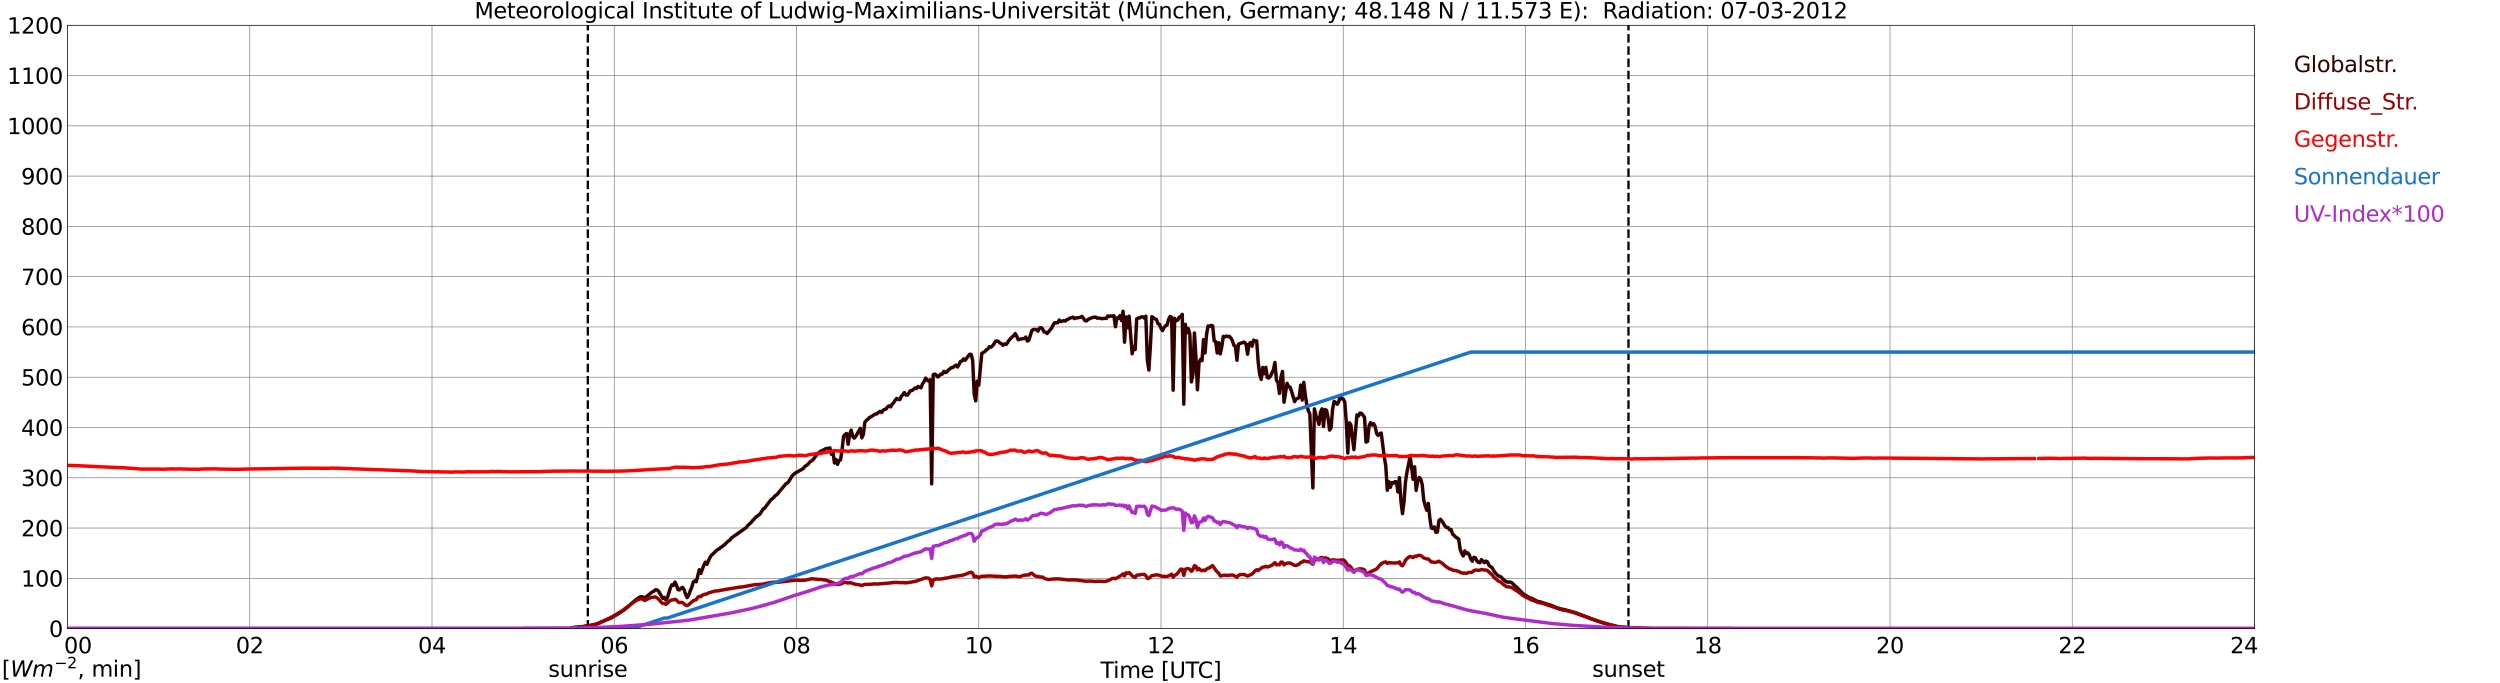 <?xml version="1.0" encoding="utf-8" standalone="no"?>
<!DOCTYPE svg PUBLIC "-//W3C//DTD SVG 1.1//EN"
  "http://www.w3.org/Graphics/SVG/1.1/DTD/svg11.dtd">
<svg xmlns:xlink="http://www.w3.org/1999/xlink" width="1085.4pt" height="296.64pt" viewBox="0 0 1085.4 296.64" xmlns="http://www.w3.org/2000/svg" version="1.1">
 <defs>
  <style type="text/css">*{stroke-linejoin: round; stroke-linecap: butt}</style>
 </defs>
 <g id="figure_1">
  <g id="patch_1">
   <path d="M 0 296.64 
L 1085.4 296.64 
L 1085.4 0 
L 0 0 
z
" style="fill: #ffffff"/>
  </g>
  <g id="axes_1">
   <g id="patch_2">
    <path d="M 29.306 272.909 
L 978.814 272.909 
L 978.814 10.976 
L 29.306 10.976 
z
" style="fill: #ffffff"/>
   </g>
   <g id="patch_3">
    <path d="M 978.814 272.909 
L 978.814 272.909 
L 978.814 10.976 
L 978.814 10.976 
z
" clip-path="url(#pc56eb722ae)" style="fill: #d3d3d3; opacity: 0.25; stroke: #d3d3d3; stroke-linejoin: miter"/>
   </g>
   <g id="matplotlib.axis_1">
    <g id="xtick_1">
     <g id="line2d_1">
      <path d="M 29.306 272.909 
L 29.306 10.976 
" clip-path="url(#pc56eb722ae)" style="fill: none; stroke: #808080; stroke-width: 0.3; stroke-linecap: square"/>
     </g>
     <g id="line2d_2"/>
     <g id="text_1">
      <!--    00 -->
      <g transform="translate(18.733 283.627) scale(0.095 -0.095)">
       <defs>
        <path id="DejaVuSans-20" transform="scale(0.016)"/>
        <path id="DejaVuSans-30" d="M 2034 4250 
Q 1547 4250 1301 3770 
Q 1056 3291 1056 2328 
Q 1056 1369 1301 889 
Q 1547 409 2034 409 
Q 2525 409 2770 889 
Q 3016 1369 3016 2328 
Q 3016 3291 2770 3770 
Q 2525 4250 2034 4250 
z
M 2034 4750 
Q 2819 4750 3233 4129 
Q 3647 3509 3647 2328 
Q 3647 1150 3233 529 
Q 2819 -91 2034 -91 
Q 1250 -91 836 529 
Q 422 1150 422 2328 
Q 422 3509 836 4129 
Q 1250 4750 2034 4750 
z
" transform="scale(0.016)"/>
       </defs>
       <use xlink:href="#DejaVuSans-20"/>
       <use xlink:href="#DejaVuSans-20" transform="translate(31.787 0)"/>
       <use xlink:href="#DejaVuSans-20" transform="translate(63.574 0)"/>
       <use xlink:href="#DejaVuSans-30" transform="translate(95.361 0)"/>
       <use xlink:href="#DejaVuSans-30" transform="translate(158.984 0)"/>
      </g>
     </g>
    </g>
    <g id="xtick_2">
     <g id="line2d_3">
      <path d="M 108.431 272.909 
L 108.431 10.976 
" clip-path="url(#pc56eb722ae)" style="fill: none; stroke: #808080; stroke-width: 0.3; stroke-linecap: square"/>
     </g>
     <g id="line2d_4"/>
     <g id="text_2">
      <!-- 02 -->
      <g transform="translate(102.387 283.627) scale(0.095 -0.095)">
       <defs>
        <path id="DejaVuSans-32" d="M 1228 531 
L 3431 531 
L 3431 0 
L 469 0 
L 469 531 
Q 828 903 1448 1529 
Q 2069 2156 2228 2338 
Q 2531 2678 2651 2914 
Q 2772 3150 2772 3378 
Q 2772 3750 2511 3984 
Q 2250 4219 1831 4219 
Q 1534 4219 1204 4116 
Q 875 4013 500 3803 
L 500 4441 
Q 881 4594 1212 4672 
Q 1544 4750 1819 4750 
Q 2544 4750 2975 4387 
Q 3406 4025 3406 3419 
Q 3406 3131 3298 2873 
Q 3191 2616 2906 2266 
Q 2828 2175 2409 1742 
Q 1991 1309 1228 531 
z
" transform="scale(0.016)"/>
       </defs>
       <use xlink:href="#DejaVuSans-30"/>
       <use xlink:href="#DejaVuSans-32" transform="translate(63.623 0)"/>
      </g>
     </g>
    </g>
    <g id="xtick_3">
     <g id="line2d_5">
      <path d="M 187.557 272.909 
L 187.557 10.976 
" clip-path="url(#pc56eb722ae)" style="fill: none; stroke: #808080; stroke-width: 0.3; stroke-linecap: square"/>
     </g>
     <g id="line2d_6"/>
     <g id="text_3">
      <!-- 04 -->
      <g transform="translate(181.513 283.627) scale(0.095 -0.095)">
       <defs>
        <path id="DejaVuSans-34" d="M 2419 4116 
L 825 1625 
L 2419 1625 
L 2419 4116 
z
M 2253 4666 
L 3047 4666 
L 3047 1625 
L 3713 1625 
L 3713 1100 
L 3047 1100 
L 3047 0 
L 2419 0 
L 2419 1100 
L 313 1100 
L 313 1709 
L 2253 4666 
z
" transform="scale(0.016)"/>
       </defs>
       <use xlink:href="#DejaVuSans-30"/>
       <use xlink:href="#DejaVuSans-34" transform="translate(63.623 0)"/>
      </g>
     </g>
    </g>
    <g id="xtick_4">
     <g id="line2d_7">
      <path d="M 266.683 272.909 
L 266.683 10.976 
" clip-path="url(#pc56eb722ae)" style="fill: none; stroke: #808080; stroke-width: 0.3; stroke-linecap: square"/>
     </g>
     <g id="line2d_8"/>
     <g id="text_4">
      <!-- 06 -->
      <g transform="translate(260.638 283.627) scale(0.095 -0.095)">
       <defs>
        <path id="DejaVuSans-36" d="M 2113 2584 
Q 1688 2584 1439 2293 
Q 1191 2003 1191 1497 
Q 1191 994 1439 701 
Q 1688 409 2113 409 
Q 2538 409 2786 701 
Q 3034 994 3034 1497 
Q 3034 2003 2786 2293 
Q 2538 2584 2113 2584 
z
M 3366 4563 
L 3366 3988 
Q 3128 4100 2886 4159 
Q 2644 4219 2406 4219 
Q 1781 4219 1451 3797 
Q 1122 3375 1075 2522 
Q 1259 2794 1537 2939 
Q 1816 3084 2150 3084 
Q 2853 3084 3261 2657 
Q 3669 2231 3669 1497 
Q 3669 778 3244 343 
Q 2819 -91 2113 -91 
Q 1303 -91 875 529 
Q 447 1150 447 2328 
Q 447 3434 972 4092 
Q 1497 4750 2381 4750 
Q 2619 4750 2861 4703 
Q 3103 4656 3366 4563 
z
" transform="scale(0.016)"/>
       </defs>
       <use xlink:href="#DejaVuSans-30"/>
       <use xlink:href="#DejaVuSans-36" transform="translate(63.623 0)"/>
      </g>
     </g>
    </g>
    <g id="xtick_5">
     <g id="line2d_9">
      <path d="M 345.808 272.909 
L 345.808 10.976 
" clip-path="url(#pc56eb722ae)" style="fill: none; stroke: #808080; stroke-width: 0.3; stroke-linecap: square"/>
     </g>
     <g id="line2d_10"/>
     <g id="text_5">
      <!-- 08 -->
      <g transform="translate(339.764 283.627) scale(0.095 -0.095)">
       <defs>
        <path id="DejaVuSans-38" d="M 2034 2216 
Q 1584 2216 1326 1975 
Q 1069 1734 1069 1313 
Q 1069 891 1326 650 
Q 1584 409 2034 409 
Q 2484 409 2743 651 
Q 3003 894 3003 1313 
Q 3003 1734 2745 1975 
Q 2488 2216 2034 2216 
z
M 1403 2484 
Q 997 2584 770 2862 
Q 544 3141 544 3541 
Q 544 4100 942 4425 
Q 1341 4750 2034 4750 
Q 2731 4750 3128 4425 
Q 3525 4100 3525 3541 
Q 3525 3141 3298 2862 
Q 3072 2584 2669 2484 
Q 3125 2378 3379 2068 
Q 3634 1759 3634 1313 
Q 3634 634 3220 271 
Q 2806 -91 2034 -91 
Q 1263 -91 848 271 
Q 434 634 434 1313 
Q 434 1759 690 2068 
Q 947 2378 1403 2484 
z
M 1172 3481 
Q 1172 3119 1398 2916 
Q 1625 2713 2034 2713 
Q 2441 2713 2670 2916 
Q 2900 3119 2900 3481 
Q 2900 3844 2670 4047 
Q 2441 4250 2034 4250 
Q 1625 4250 1398 4047 
Q 1172 3844 1172 3481 
z
" transform="scale(0.016)"/>
       </defs>
       <use xlink:href="#DejaVuSans-30"/>
       <use xlink:href="#DejaVuSans-38" transform="translate(63.623 0)"/>
      </g>
     </g>
    </g>
    <g id="xtick_6">
     <g id="line2d_11">
      <path d="M 424.934 272.909 
L 424.934 10.976 
" clip-path="url(#pc56eb722ae)" style="fill: none; stroke: #808080; stroke-width: 0.3; stroke-linecap: square"/>
     </g>
     <g id="line2d_12"/>
     <g id="text_6">
      <!-- 10 -->
      <g transform="translate(418.89 283.627) scale(0.095 -0.095)">
       <defs>
        <path id="DejaVuSans-31" d="M 794 531 
L 1825 531 
L 1825 4091 
L 703 3866 
L 703 4441 
L 1819 4666 
L 2450 4666 
L 2450 531 
L 3481 531 
L 3481 0 
L 794 0 
L 794 531 
z
" transform="scale(0.016)"/>
       </defs>
       <use xlink:href="#DejaVuSans-31"/>
       <use xlink:href="#DejaVuSans-30" transform="translate(63.623 0)"/>
      </g>
     </g>
    </g>
    <g id="xtick_7">
     <g id="line2d_13">
      <path d="M 504.06 272.909 
L 504.06 10.976 
" clip-path="url(#pc56eb722ae)" style="fill: none; stroke: #808080; stroke-width: 0.3; stroke-linecap: square"/>
     </g>
     <g id="line2d_14"/>
     <g id="text_7">
      <!-- 12 -->
      <g transform="translate(498.015 283.627) scale(0.095 -0.095)">
       <use xlink:href="#DejaVuSans-31"/>
       <use xlink:href="#DejaVuSans-32" transform="translate(63.623 0)"/>
      </g>
     </g>
    </g>
    <g id="xtick_8">
     <g id="line2d_15">
      <path d="M 583.185 272.909 
L 583.185 10.976 
" clip-path="url(#pc56eb722ae)" style="fill: none; stroke: #808080; stroke-width: 0.3; stroke-linecap: square"/>
     </g>
     <g id="line2d_16"/>
     <g id="text_8">
      <!-- 14 -->
      <g transform="translate(577.141 283.627) scale(0.095 -0.095)">
       <use xlink:href="#DejaVuSans-31"/>
       <use xlink:href="#DejaVuSans-34" transform="translate(63.623 0)"/>
      </g>
     </g>
    </g>
    <g id="xtick_9">
     <g id="line2d_17">
      <path d="M 662.311 272.909 
L 662.311 10.976 
" clip-path="url(#pc56eb722ae)" style="fill: none; stroke: #808080; stroke-width: 0.3; stroke-linecap: square"/>
     </g>
     <g id="line2d_18"/>
     <g id="text_9">
      <!-- 16 -->
      <g transform="translate(656.267 283.627) scale(0.095 -0.095)">
       <use xlink:href="#DejaVuSans-31"/>
       <use xlink:href="#DejaVuSans-36" transform="translate(63.623 0)"/>
      </g>
     </g>
    </g>
    <g id="xtick_10">
     <g id="line2d_19">
      <path d="M 741.437 272.909 
L 741.437 10.976 
" clip-path="url(#pc56eb722ae)" style="fill: none; stroke: #808080; stroke-width: 0.3; stroke-linecap: square"/>
     </g>
     <g id="line2d_20"/>
     <g id="text_10">
      <!-- 18 -->
      <g transform="translate(735.392 283.627) scale(0.095 -0.095)">
       <use xlink:href="#DejaVuSans-31"/>
       <use xlink:href="#DejaVuSans-38" transform="translate(63.623 0)"/>
      </g>
     </g>
    </g>
    <g id="xtick_11">
     <g id="line2d_21">
      <path d="M 820.562 272.909 
L 820.562 10.976 
" clip-path="url(#pc56eb722ae)" style="fill: none; stroke: #808080; stroke-width: 0.3; stroke-linecap: square"/>
     </g>
     <g id="line2d_22"/>
     <g id="text_11">
      <!-- 20 -->
      <g transform="translate(814.518 283.627) scale(0.095 -0.095)">
       <use xlink:href="#DejaVuSans-32"/>
       <use xlink:href="#DejaVuSans-30" transform="translate(63.623 0)"/>
      </g>
     </g>
    </g>
    <g id="xtick_12">
     <g id="line2d_23">
      <path d="M 899.688 272.909 
L 899.688 10.976 
" clip-path="url(#pc56eb722ae)" style="fill: none; stroke: #808080; stroke-width: 0.3; stroke-linecap: square"/>
     </g>
     <g id="line2d_24"/>
     <g id="text_12">
      <!-- 22 -->
      <g transform="translate(893.644 283.627) scale(0.095 -0.095)">
       <use xlink:href="#DejaVuSans-32"/>
       <use xlink:href="#DejaVuSans-32" transform="translate(63.623 0)"/>
      </g>
     </g>
    </g>
    <g id="xtick_13">
     <g id="line2d_25">
      <path d="M 978.814 272.909 
L 978.814 10.976 
" clip-path="url(#pc56eb722ae)" style="fill: none; stroke: #808080; stroke-width: 0.3; stroke-linecap: square"/>
     </g>
     <g id="line2d_26"/>
     <g id="text_13">
      <!-- 24    -->
      <g transform="translate(968.241 283.627) scale(0.095 -0.095)">
       <use xlink:href="#DejaVuSans-32"/>
       <use xlink:href="#DejaVuSans-34" transform="translate(63.623 0)"/>
       <use xlink:href="#DejaVuSans-20" transform="translate(127.246 0)"/>
       <use xlink:href="#DejaVuSans-20" transform="translate(159.033 0)"/>
       <use xlink:href="#DejaVuSans-20" transform="translate(190.82 0)"/>
      </g>
     </g>
    </g>
    <g id="text_14">
     <!-- Time [UTC] -->
     <g transform="translate(477.806 294.322) scale(0.095 -0.095)">
      <defs>
       <path id="DejaVuSans-54" d="M -19 4666 
L 3928 4666 
L 3928 4134 
L 2272 4134 
L 2272 0 
L 1638 0 
L 1638 4134 
L -19 4134 
L -19 4666 
z
" transform="scale(0.016)"/>
       <path id="DejaVuSans-69" d="M 603 3500 
L 1178 3500 
L 1178 0 
L 603 0 
L 603 3500 
z
M 603 4863 
L 1178 4863 
L 1178 4134 
L 603 4134 
L 603 4863 
z
" transform="scale(0.016)"/>
       <path id="DejaVuSans-6d" d="M 3328 2828 
Q 3544 3216 3844 3400 
Q 4144 3584 4550 3584 
Q 5097 3584 5394 3201 
Q 5691 2819 5691 2113 
L 5691 0 
L 5113 0 
L 5113 2094 
Q 5113 2597 4934 2840 
Q 4756 3084 4391 3084 
Q 3944 3084 3684 2787 
Q 3425 2491 3425 1978 
L 3425 0 
L 2847 0 
L 2847 2094 
Q 2847 2600 2669 2842 
Q 2491 3084 2119 3084 
Q 1678 3084 1418 2786 
Q 1159 2488 1159 1978 
L 1159 0 
L 581 0 
L 581 3500 
L 1159 3500 
L 1159 2956 
Q 1356 3278 1631 3431 
Q 1906 3584 2284 3584 
Q 2666 3584 2933 3390 
Q 3200 3197 3328 2828 
z
" transform="scale(0.016)"/>
       <path id="DejaVuSans-65" d="M 3597 1894 
L 3597 1613 
L 953 1613 
Q 991 1019 1311 708 
Q 1631 397 2203 397 
Q 2534 397 2845 478 
Q 3156 559 3463 722 
L 3463 178 
Q 3153 47 2828 -22 
Q 2503 -91 2169 -91 
Q 1331 -91 842 396 
Q 353 884 353 1716 
Q 353 2575 817 3079 
Q 1281 3584 2069 3584 
Q 2775 3584 3186 3129 
Q 3597 2675 3597 1894 
z
M 3022 2063 
Q 3016 2534 2758 2815 
Q 2500 3097 2075 3097 
Q 1594 3097 1305 2825 
Q 1016 2553 972 2059 
L 3022 2063 
z
" transform="scale(0.016)"/>
       <path id="DejaVuSans-5b" d="M 550 4863 
L 1875 4863 
L 1875 4416 
L 1125 4416 
L 1125 -397 
L 1875 -397 
L 1875 -844 
L 550 -844 
L 550 4863 
z
" transform="scale(0.016)"/>
       <path id="DejaVuSans-55" d="M 556 4666 
L 1191 4666 
L 1191 1831 
Q 1191 1081 1462 751 
Q 1734 422 2344 422 
Q 2950 422 3222 751 
Q 3494 1081 3494 1831 
L 3494 4666 
L 4128 4666 
L 4128 1753 
Q 4128 841 3676 375 
Q 3225 -91 2344 -91 
Q 1459 -91 1007 375 
Q 556 841 556 1753 
L 556 4666 
z
" transform="scale(0.016)"/>
       <path id="DejaVuSans-43" d="M 4122 4306 
L 4122 3641 
Q 3803 3938 3442 4084 
Q 3081 4231 2675 4231 
Q 1875 4231 1450 3742 
Q 1025 3253 1025 2328 
Q 1025 1406 1450 917 
Q 1875 428 2675 428 
Q 3081 428 3442 575 
Q 3803 722 4122 1019 
L 4122 359 
Q 3791 134 3420 21 
Q 3050 -91 2638 -91 
Q 1578 -91 968 557 
Q 359 1206 359 2328 
Q 359 3453 968 4101 
Q 1578 4750 2638 4750 
Q 3056 4750 3426 4639 
Q 3797 4528 4122 4306 
z
" transform="scale(0.016)"/>
       <path id="DejaVuSans-5d" d="M 1947 4863 
L 1947 -844 
L 622 -844 
L 622 -397 
L 1369 -397 
L 1369 4416 
L 622 4416 
L 622 4863 
L 1947 4863 
z
" transform="scale(0.016)"/>
      </defs>
      <use xlink:href="#DejaVuSans-54"/>
      <use xlink:href="#DejaVuSans-69" transform="translate(57.959 0)"/>
      <use xlink:href="#DejaVuSans-6d" transform="translate(85.742 0)"/>
      <use xlink:href="#DejaVuSans-65" transform="translate(183.154 0)"/>
      <use xlink:href="#DejaVuSans-20" transform="translate(244.678 0)"/>
      <use xlink:href="#DejaVuSans-5b" transform="translate(276.465 0)"/>
      <use xlink:href="#DejaVuSans-55" transform="translate(315.479 0)"/>
      <use xlink:href="#DejaVuSans-54" transform="translate(388.672 0)"/>
      <use xlink:href="#DejaVuSans-43" transform="translate(443.881 0)"/>
      <use xlink:href="#DejaVuSans-5d" transform="translate(513.705 0)"/>
     </g>
    </g>
   </g>
   <g id="matplotlib.axis_2">
    <g id="ytick_1">
     <g id="line2d_27">
      <path d="M 29.306 272.909 
L 978.814 272.909 
" clip-path="url(#pc56eb722ae)" style="fill: none; stroke: #808080; stroke-width: 0.3; stroke-linecap: square"/>
     </g>
     <g id="line2d_28"/>
     <g id="text_15">
      <!-- 0 -->
      <g transform="translate(21.261 276.518) scale(0.095 -0.095)">
       <use xlink:href="#DejaVuSans-30"/>
      </g>
     </g>
    </g>
    <g id="ytick_2">
     <g id="line2d_29">
      <path d="M 29.306 251.081 
L 978.814 251.081 
" clip-path="url(#pc56eb722ae)" style="fill: none; stroke: #808080; stroke-width: 0.3; stroke-linecap: square"/>
     </g>
     <g id="line2d_30"/>
     <g id="text_16">
      <!-- 100 -->
      <g transform="translate(9.173 254.69) scale(0.095 -0.095)">
       <use xlink:href="#DejaVuSans-31"/>
       <use xlink:href="#DejaVuSans-30" transform="translate(63.623 0)"/>
       <use xlink:href="#DejaVuSans-30" transform="translate(127.246 0)"/>
      </g>
     </g>
    </g>
    <g id="ytick_3">
     <g id="line2d_31">
      <path d="M 29.306 229.253 
L 978.814 229.253 
" clip-path="url(#pc56eb722ae)" style="fill: none; stroke: #808080; stroke-width: 0.3; stroke-linecap: square"/>
     </g>
     <g id="line2d_32"/>
     <g id="text_17">
      <!-- 200 -->
      <g transform="translate(9.173 232.863) scale(0.095 -0.095)">
       <use xlink:href="#DejaVuSans-32"/>
       <use xlink:href="#DejaVuSans-30" transform="translate(63.623 0)"/>
       <use xlink:href="#DejaVuSans-30" transform="translate(127.246 0)"/>
      </g>
     </g>
    </g>
    <g id="ytick_4">
     <g id="line2d_33">
      <path d="M 29.306 207.426 
L 978.814 207.426 
" clip-path="url(#pc56eb722ae)" style="fill: none; stroke: #808080; stroke-width: 0.3; stroke-linecap: square"/>
     </g>
     <g id="line2d_34"/>
     <g id="text_18">
      <!-- 300 -->
      <g transform="translate(9.173 211.035) scale(0.095 -0.095)">
       <defs>
        <path id="DejaVuSans-33" d="M 2597 2516 
Q 3050 2419 3304 2112 
Q 3559 1806 3559 1356 
Q 3559 666 3084 287 
Q 2609 -91 1734 -91 
Q 1441 -91 1130 -33 
Q 819 25 488 141 
L 488 750 
Q 750 597 1062 519 
Q 1375 441 1716 441 
Q 2309 441 2620 675 
Q 2931 909 2931 1356 
Q 2931 1769 2642 2001 
Q 2353 2234 1838 2234 
L 1294 2234 
L 1294 2753 
L 1863 2753 
Q 2328 2753 2575 2939 
Q 2822 3125 2822 3475 
Q 2822 3834 2567 4026 
Q 2313 4219 1838 4219 
Q 1578 4219 1281 4162 
Q 984 4106 628 3988 
L 628 4550 
Q 988 4650 1302 4700 
Q 1616 4750 1894 4750 
Q 2613 4750 3031 4423 
Q 3450 4097 3450 3541 
Q 3450 3153 3228 2886 
Q 3006 2619 2597 2516 
z
" transform="scale(0.016)"/>
       </defs>
       <use xlink:href="#DejaVuSans-33"/>
       <use xlink:href="#DejaVuSans-30" transform="translate(63.623 0)"/>
       <use xlink:href="#DejaVuSans-30" transform="translate(127.246 0)"/>
      </g>
     </g>
    </g>
    <g id="ytick_5">
     <g id="line2d_35">
      <path d="M 29.306 185.598 
L 978.814 185.598 
" clip-path="url(#pc56eb722ae)" style="fill: none; stroke: #808080; stroke-width: 0.3; stroke-linecap: square"/>
     </g>
     <g id="line2d_36"/>
     <g id="text_19">
      <!-- 400 -->
      <g transform="translate(9.173 189.207) scale(0.095 -0.095)">
       <use xlink:href="#DejaVuSans-34"/>
       <use xlink:href="#DejaVuSans-30" transform="translate(63.623 0)"/>
       <use xlink:href="#DejaVuSans-30" transform="translate(127.246 0)"/>
      </g>
     </g>
    </g>
    <g id="ytick_6">
     <g id="line2d_37">
      <path d="M 29.306 163.77 
L 978.814 163.77 
" clip-path="url(#pc56eb722ae)" style="fill: none; stroke: #808080; stroke-width: 0.3; stroke-linecap: square"/>
     </g>
     <g id="line2d_38"/>
     <g id="text_20">
      <!-- 500 -->
      <g transform="translate(9.173 167.379) scale(0.095 -0.095)">
       <defs>
        <path id="DejaVuSans-35" d="M 691 4666 
L 3169 4666 
L 3169 4134 
L 1269 4134 
L 1269 2991 
Q 1406 3038 1543 3061 
Q 1681 3084 1819 3084 
Q 2600 3084 3056 2656 
Q 3513 2228 3513 1497 
Q 3513 744 3044 326 
Q 2575 -91 1722 -91 
Q 1428 -91 1123 -41 
Q 819 9 494 109 
L 494 744 
Q 775 591 1075 516 
Q 1375 441 1709 441 
Q 2250 441 2565 725 
Q 2881 1009 2881 1497 
Q 2881 1984 2565 2268 
Q 2250 2553 1709 2553 
Q 1456 2553 1204 2497 
Q 953 2441 691 2322 
L 691 4666 
z
" transform="scale(0.016)"/>
       </defs>
       <use xlink:href="#DejaVuSans-35"/>
       <use xlink:href="#DejaVuSans-30" transform="translate(63.623 0)"/>
       <use xlink:href="#DejaVuSans-30" transform="translate(127.246 0)"/>
      </g>
     </g>
    </g>
    <g id="ytick_7">
     <g id="line2d_39">
      <path d="M 29.306 141.942 
L 978.814 141.942 
" clip-path="url(#pc56eb722ae)" style="fill: none; stroke: #808080; stroke-width: 0.3; stroke-linecap: square"/>
     </g>
     <g id="line2d_40"/>
     <g id="text_21">
      <!-- 600 -->
      <g transform="translate(9.173 145.551) scale(0.095 -0.095)">
       <use xlink:href="#DejaVuSans-36"/>
       <use xlink:href="#DejaVuSans-30" transform="translate(63.623 0)"/>
       <use xlink:href="#DejaVuSans-30" transform="translate(127.246 0)"/>
      </g>
     </g>
    </g>
    <g id="ytick_8">
     <g id="line2d_41">
      <path d="M 29.306 120.114 
L 978.814 120.114 
" clip-path="url(#pc56eb722ae)" style="fill: none; stroke: #808080; stroke-width: 0.3; stroke-linecap: square"/>
     </g>
     <g id="line2d_42"/>
     <g id="text_22">
      <!-- 700 -->
      <g transform="translate(9.173 123.724) scale(0.095 -0.095)">
       <defs>
        <path id="DejaVuSans-37" d="M 525 4666 
L 3525 4666 
L 3525 4397 
L 1831 0 
L 1172 0 
L 2766 4134 
L 525 4134 
L 525 4666 
z
" transform="scale(0.016)"/>
       </defs>
       <use xlink:href="#DejaVuSans-37"/>
       <use xlink:href="#DejaVuSans-30" transform="translate(63.623 0)"/>
       <use xlink:href="#DejaVuSans-30" transform="translate(127.246 0)"/>
      </g>
     </g>
    </g>
    <g id="ytick_9">
     <g id="line2d_43">
      <path d="M 29.306 98.287 
L 978.814 98.287 
" clip-path="url(#pc56eb722ae)" style="fill: none; stroke: #808080; stroke-width: 0.3; stroke-linecap: square"/>
     </g>
     <g id="line2d_44"/>
     <g id="text_23">
      <!-- 800 -->
      <g transform="translate(9.173 101.896) scale(0.095 -0.095)">
       <use xlink:href="#DejaVuSans-38"/>
       <use xlink:href="#DejaVuSans-30" transform="translate(63.623 0)"/>
       <use xlink:href="#DejaVuSans-30" transform="translate(127.246 0)"/>
      </g>
     </g>
    </g>
    <g id="ytick_10">
     <g id="line2d_45">
      <path d="M 29.306 76.459 
L 978.814 76.459 
" clip-path="url(#pc56eb722ae)" style="fill: none; stroke: #808080; stroke-width: 0.3; stroke-linecap: square"/>
     </g>
     <g id="line2d_46"/>
     <g id="text_24">
      <!-- 900 -->
      <g transform="translate(9.173 80.068) scale(0.095 -0.095)">
       <defs>
        <path id="DejaVuSans-39" d="M 703 97 
L 703 672 
Q 941 559 1184 500 
Q 1428 441 1663 441 
Q 2288 441 2617 861 
Q 2947 1281 2994 2138 
Q 2813 1869 2534 1725 
Q 2256 1581 1919 1581 
Q 1219 1581 811 2004 
Q 403 2428 403 3163 
Q 403 3881 828 4315 
Q 1253 4750 1959 4750 
Q 2769 4750 3195 4129 
Q 3622 3509 3622 2328 
Q 3622 1225 3098 567 
Q 2575 -91 1691 -91 
Q 1453 -91 1209 -44 
Q 966 3 703 97 
z
M 1959 2075 
Q 2384 2075 2632 2365 
Q 2881 2656 2881 3163 
Q 2881 3666 2632 3958 
Q 2384 4250 1959 4250 
Q 1534 4250 1286 3958 
Q 1038 3666 1038 3163 
Q 1038 2656 1286 2365 
Q 1534 2075 1959 2075 
z
" transform="scale(0.016)"/>
       </defs>
       <use xlink:href="#DejaVuSans-39"/>
       <use xlink:href="#DejaVuSans-30" transform="translate(63.623 0)"/>
       <use xlink:href="#DejaVuSans-30" transform="translate(127.246 0)"/>
      </g>
     </g>
    </g>
    <g id="ytick_11">
     <g id="line2d_47">
      <path d="M 29.306 54.631 
L 978.814 54.631 
" clip-path="url(#pc56eb722ae)" style="fill: none; stroke: #808080; stroke-width: 0.3; stroke-linecap: square"/>
     </g>
     <g id="line2d_48"/>
     <g id="text_25">
      <!-- 1000 -->
      <g transform="translate(3.128 58.24) scale(0.095 -0.095)">
       <use xlink:href="#DejaVuSans-31"/>
       <use xlink:href="#DejaVuSans-30" transform="translate(63.623 0)"/>
       <use xlink:href="#DejaVuSans-30" transform="translate(127.246 0)"/>
       <use xlink:href="#DejaVuSans-30" transform="translate(190.869 0)"/>
      </g>
     </g>
    </g>
    <g id="ytick_12">
     <g id="line2d_49">
      <path d="M 29.306 32.803 
L 978.814 32.803 
" clip-path="url(#pc56eb722ae)" style="fill: none; stroke: #808080; stroke-width: 0.3; stroke-linecap: square"/>
     </g>
     <g id="line2d_50"/>
     <g id="text_26">
      <!-- 1100 -->
      <g transform="translate(3.128 36.413) scale(0.095 -0.095)">
       <use xlink:href="#DejaVuSans-31"/>
       <use xlink:href="#DejaVuSans-31" transform="translate(63.623 0)"/>
       <use xlink:href="#DejaVuSans-30" transform="translate(127.246 0)"/>
       <use xlink:href="#DejaVuSans-30" transform="translate(190.869 0)"/>
      </g>
     </g>
    </g>
    <g id="ytick_13">
     <g id="line2d_51">
      <path d="M 29.306 10.976 
L 978.814 10.976 
" clip-path="url(#pc56eb722ae)" style="fill: none; stroke: #808080; stroke-width: 0.3; stroke-linecap: square"/>
     </g>
     <g id="line2d_52"/>
     <g id="text_27">
      <!-- 1200 -->
      <g transform="translate(3.128 14.585) scale(0.095 -0.095)">
       <use xlink:href="#DejaVuSans-31"/>
       <use xlink:href="#DejaVuSans-32" transform="translate(63.623 0)"/>
       <use xlink:href="#DejaVuSans-30" transform="translate(127.246 0)"/>
       <use xlink:href="#DejaVuSans-30" transform="translate(190.869 0)"/>
      </g>
     </g>
    </g>
   </g>
   <g id="line2d_53">
    <path d="M 255.21 272.909 
L 255.21 10.976 
" clip-path="url(#pc56eb722ae)" style="fill: none; stroke-dasharray: 3.7,1.6; stroke-dashoffset: 0; stroke: #000000"/>
   </g>
   <g id="line2d_54">
    <path d="M 707.017 272.909 
L 707.017 10.976 
" clip-path="url(#pc56eb722ae)" style="fill: none; stroke-dasharray: 3.7,1.6; stroke-dashoffset: 0; stroke: #000000"/>
   </g>
   <g id="line2d_55">
    <path d="M 29.306 272.909 
L 247.561 272.909 
L 248.22 272.494 
L 250.198 272.315 
L 251.517 272.228 
L 253.495 271.99 
L 254.155 271.813 
L 255.473 271.634 
L 258.77 271.012 
L 265.364 268.259 
L 268.661 266.363 
L 270.639 265.001 
L 271.298 264.555 
L 275.914 260.5 
L 277.233 259.55 
L 277.892 259.166 
L 278.552 259.048 
L 279.211 259.197 
L 279.87 259.699 
L 283.167 257.003 
L 283.827 256.767 
L 284.486 256.086 
L 285.145 256.086 
L 285.805 256.501 
L 287.783 259.817 
L 288.442 259.373 
L 289.102 260.528 
L 289.761 259.55 
L 291.08 255.139 
L 291.739 253.864 
L 292.399 254.161 
L 293.058 252.709 
L 293.717 254.13 
L 294.377 256.027 
L 295.036 256.086 
L 295.696 255.346 
L 296.355 254.99 
L 297.014 256.086 
L 297.674 258.07 
L 298.333 259.463 
L 298.992 258.485 
L 299.652 256.56 
L 300.311 255.049 
L 300.971 252.768 
L 301.63 252.177 
L 302.289 252.592 
L 303.608 247.348 
L 304.267 248.948 
L 305.586 245.364 
L 306.246 244.061 
L 306.905 245.009 
L 308.224 242.047 
L 308.883 241.071 
L 311.521 238.611 
L 312.18 238.345 
L 312.839 237.722 
L 313.499 237.338 
L 314.818 236.243 
L 316.136 234.939 
L 316.796 234.584 
L 317.455 233.695 
L 318.774 232.717 
L 324.049 229.015 
L 324.708 228.127 
L 325.368 227.446 
L 326.027 226.972 
L 326.686 226.053 
L 327.346 225.521 
L 328.005 224.663 
L 329.983 223.152 
L 331.302 221.048 
L 331.961 220.605 
L 334.599 217.11 
L 335.918 216.015 
L 336.577 215.155 
L 337.236 214.858 
L 338.555 213.23 
L 341.193 210.06 
L 341.852 209.707 
L 342.512 208.964 
L 343.83 206.714 
L 345.149 205.441 
L 347.127 204.346 
L 348.446 203.634 
L 349.765 202.241 
L 350.424 201.916 
L 351.743 200.436 
L 352.402 200.109 
L 353.062 199.458 
L 355.04 196.97 
L 356.359 195.844 
L 357.018 195.608 
L 358.337 194.896 
L 358.996 194.661 
L 359.655 194.72 
L 360.315 194.453 
L 360.974 197.236 
L 361.634 196.23 
L 362.293 200.997 
L 362.952 199.487 
L 363.612 201.619 
L 364.271 199.963 
L 364.93 199.635 
L 365.59 195.311 
L 366.249 189.418 
L 366.909 188.588 
L 367.568 188.204 
L 368.227 192.884 
L 368.887 188.647 
L 369.546 186.752 
L 370.206 189.448 
L 370.865 190.217 
L 371.524 189.477 
L 373.502 185.954 
L 374.162 190.099 
L 374.821 188.678 
L 375.481 183.347 
L 376.14 182.518 
L 376.799 182.014 
L 377.459 181.274 
L 378.118 181.007 
L 379.437 180.119 
L 380.096 179.704 
L 380.756 179.674 
L 381.415 178.993 
L 382.074 178.609 
L 382.734 179.111 
L 383.393 178.163 
L 384.053 177.72 
L 384.712 177.6 
L 385.371 176.594 
L 386.031 176.21 
L 386.69 176.653 
L 387.349 175.439 
L 388.009 174.845 
L 388.668 173.78 
L 389.328 172.981 
L 389.987 173.365 
L 390.646 173.514 
L 391.306 172.093 
L 391.965 171.351 
L 392.624 170.434 
L 393.284 171.471 
L 393.943 171.558 
L 395.262 169.633 
L 395.921 169.574 
L 396.581 169.072 
L 397.24 168.419 
L 397.899 168.716 
L 398.559 167.797 
L 399.878 168.389 
L 400.537 166.584 
L 401.196 165.695 
L 401.856 164.185 
L 402.515 164.955 
L 403.175 165.516 
L 403.834 164.894 
L 404.493 210.06 
L 405.153 162.733 
L 405.812 162.408 
L 406.471 162.792 
L 407.131 163.681 
L 407.79 163.148 
L 408.45 162.436 
L 409.109 162.436 
L 409.768 161.251 
L 410.428 161.755 
L 411.087 161.458 
L 411.746 160.66 
L 413.065 159.623 
L 413.725 159.564 
L 414.384 158.913 
L 415.043 158.527 
L 415.703 159.356 
L 416.362 158.261 
L 417.022 156.927 
L 417.681 156.75 
L 418.34 155.803 
L 419 156.425 
L 420.978 153.819 
L 421.637 153.847 
L 422.297 156.512 
L 422.956 171.174 
L 423.615 174.047 
L 424.275 165.488 
L 424.934 167.206 
L 426.253 153.432 
L 427.572 152.633 
L 428.231 151.922 
L 428.89 151.507 
L 429.55 150.531 
L 430.209 150.767 
L 430.869 150.204 
L 431.528 149.346 
L 432.187 148.192 
L 432.847 148.013 
L 433.506 148.309 
L 434.165 148.901 
L 434.825 149.257 
L 435.484 149.909 
L 436.144 149.316 
L 436.803 149.582 
L 437.462 148.724 
L 438.122 147.659 
L 439.44 146.295 
L 440.1 145.793 
L 440.759 144.815 
L 441.419 145.969 
L 442.078 147.511 
L 443.397 147.124 
L 444.716 146.976 
L 445.375 146.325 
L 446.034 148.071 
L 446.694 147.687 
L 448.012 143.481 
L 448.672 143.038 
L 449.331 143.007 
L 449.991 143.127 
L 450.65 143.778 
L 451.309 142.357 
L 451.969 142.267 
L 452.628 142.772 
L 453.287 144.103 
L 453.947 144.193 
L 454.606 144.815 
L 456.584 142.444 
L 457.244 141.054 
L 457.903 140.135 
L 458.563 140.165 
L 459.222 140.076 
L 459.881 138.95 
L 460.541 139.631 
L 461.859 139.188 
L 462.519 139.395 
L 463.178 138.773 
L 463.838 138.565 
L 464.497 138.092 
L 465.156 137.943 
L 465.816 137.677 
L 466.475 138.328 
L 467.134 138.002 
L 467.794 138.002 
L 469.113 137.736 
L 469.772 137.352 
L 471.091 139.247 
L 471.75 139.305 
L 472.409 138.655 
L 474.388 137.826 
L 475.706 137.677 
L 476.366 138.151 
L 477.025 138.061 
L 478.344 138.358 
L 479.663 138.21 
L 480.322 138.269 
L 480.981 137.144 
L 481.641 137.411 
L 482.3 137.144 
L 482.96 137.293 
L 483.619 137.086 
L 484.278 141.853 
L 484.938 138.033 
L 485.597 138.21 
L 486.256 137.055 
L 486.916 139.188 
L 487.575 135.13 
L 488.235 148.576 
L 488.894 137.559 
L 489.553 142.267 
L 490.213 137.293 
L 491.532 153.581 
L 492.191 150.442 
L 492.85 151.745 
L 493.51 138.448 
L 494.169 138.092 
L 494.828 138.033 
L 495.488 137.559 
L 496.147 137.559 
L 496.807 138.12 
L 497.466 137.262 
L 498.125 156.246 
L 498.785 160.66 
L 499.444 150.442 
L 500.103 137.5 
L 501.422 138.417 
L 502.082 138.683 
L 502.741 140.519 
L 503.4 140.816 
L 504.06 142.534 
L 504.719 143.54 
L 505.379 142.209 
L 506.038 141.438 
L 506.697 141.082 
L 507.357 138.683 
L 508.016 137.411 
L 508.675 137.767 
L 509.335 169.397 
L 509.994 138.24 
L 510.654 139.305 
L 511.313 138.98 
L 511.972 137.705 
L 512.632 137.47 
L 513.291 136.492 
L 513.95 175.467 
L 514.61 140.816 
L 515.269 144.49 
L 515.929 142.713 
L 516.588 145.258 
L 517.247 165.813 
L 517.907 162.526 
L 518.566 144.577 
L 519.226 155.063 
L 519.885 169.218 
L 520.544 157.61 
L 521.204 155.98 
L 521.863 156.573 
L 522.522 147.452 
L 523.182 153.225 
L 523.841 145.171 
L 524.501 141.528 
L 525.16 141.735 
L 525.819 141.261 
L 526.479 141.469 
L 527.138 147.984 
L 527.797 148.25 
L 528.457 153.225 
L 529.116 148.783 
L 529.776 153.64 
L 530.435 150.56 
L 531.094 146.059 
L 531.754 146.295 
L 532.413 145.911 
L 533.073 146.177 
L 533.732 146 
L 534.391 146.74 
L 535.051 147.895 
L 535.71 149.938 
L 536.369 150.352 
L 537.029 156.425 
L 537.688 149.436 
L 539.666 148.665 
L 540.326 148.606 
L 540.985 149.464 
L 541.644 153.788 
L 542.304 149.287 
L 542.963 148.694 
L 543.623 150.294 
L 544.282 147.687 
L 544.941 148.071 
L 545.601 148.013 
L 546.26 157.283 
L 546.919 162.615 
L 547.579 164.748 
L 548.238 159.533 
L 548.898 162.26 
L 549.557 159.474 
L 550.216 163.918 
L 550.876 164.126 
L 551.535 163.384 
L 552.854 160.57 
L 553.513 157.372 
L 554.173 165.073 
L 554.832 165.99 
L 555.491 170.818 
L 556.151 163.739 
L 556.81 161.282 
L 557.47 174.638 
L 558.788 166.405 
L 559.448 167.946 
L 560.107 168.064 
L 560.766 170.019 
L 562.085 174.372 
L 562.745 173.158 
L 563.404 173.01 
L 564.063 172.505 
L 564.723 167.206 
L 565.382 173.721 
L 566.042 166.02 
L 566.701 171.44 
L 567.36 175.823 
L 568.02 178.281 
L 568.679 179.792 
L 569.998 211.837 
L 570.657 177.513 
L 571.317 180.444 
L 571.976 181.865 
L 572.635 184.264 
L 573.295 178.993 
L 573.954 177.513 
L 574.613 185.183 
L 575.273 177.779 
L 575.932 178.163 
L 576.592 181.481 
L 577.251 186.722 
L 577.91 185.685 
L 578.57 177.541 
L 579.229 174.254 
L 579.889 174.699 
L 580.548 175.526 
L 581.207 174.551 
L 581.867 171.855 
L 582.526 173.128 
L 583.185 173.248 
L 583.845 174.52 
L 584.504 183.347 
L 585.164 196.704 
L 585.823 183.555 
L 586.482 184.382 
L 587.801 195.224 
L 589.12 180.147 
L 589.779 180.652 
L 590.439 179.348 
L 591.098 179.438 
L 592.417 181.184 
L 593.076 191.934 
L 593.736 191.64 
L 594.395 184.858 
L 595.054 183.524 
L 595.714 184.502 
L 596.373 183.939 
L 597.032 185.183 
L 597.692 188.293 
L 598.351 189.033 
L 599.011 188.322 
L 599.67 187.997 
L 600.989 198.363 
L 601.648 202.3 
L 602.307 212.845 
L 602.967 209.113 
L 603.626 211.601 
L 604.286 209.499 
L 604.945 209.853 
L 605.604 209.113 
L 606.264 209.202 
L 606.923 213.585 
L 607.582 207.367 
L 608.242 217.643 
L 608.901 223.004 
L 609.561 217.94 
L 610.22 209.084 
L 610.879 204.76 
L 611.539 201.65 
L 612.198 197.889 
L 613.517 208.107 
L 614.176 202.687 
L 614.836 212.935 
L 615.495 208.877 
L 616.154 207.277 
L 616.814 207.928 
L 617.473 210.475 
L 618.133 217.169 
L 618.792 219.627 
L 619.451 221.552 
L 620.111 218.562 
L 620.77 224.781 
L 621.429 229.253 
L 622.089 229.489 
L 622.748 228.749 
L 623.408 231.12 
L 624.067 230.971 
L 624.726 225.994 
L 625.386 225.462 
L 626.045 226.261 
L 627.364 228.365 
L 628.023 229.015 
L 628.683 229.015 
L 629.342 230.024 
L 630.001 229.904 
L 630.661 231.918 
L 631.32 232.423 
L 631.98 233.191 
L 633.298 233.992 
L 633.958 238.524 
L 634.617 240.27 
L 635.276 241.396 
L 635.936 239.174 
L 636.595 240.359 
L 637.255 240.003 
L 637.914 240.922 
L 638.573 242.728 
L 639.233 243.647 
L 639.892 241.959 
L 640.552 242.167 
L 641.211 243.498 
L 641.87 244.179 
L 642.53 244.299 
L 643.189 242.965 
L 644.508 244.299 
L 645.167 243.588 
L 645.827 243.972 
L 646.486 245.482 
L 647.805 246.491 
L 648.464 247.674 
L 649.123 248.623 
L 650.442 250.014 
L 651.761 250.518 
L 652.42 251.317 
L 653.739 252.413 
L 654.399 252.74 
L 655.717 252.709 
L 656.377 252.976 
L 657.695 254.338 
L 658.355 254.752 
L 660.333 256.857 
L 661.652 258.16 
L 662.311 258.426 
L 664.289 259.64 
L 664.949 259.758 
L 667.586 261.091 
L 668.905 261.358 
L 670.883 262.039 
L 672.202 262.425 
L 673.521 262.837 
L 675.499 263.697 
L 676.817 264.112 
L 678.136 264.496 
L 678.796 264.555 
L 684.071 266.007 
L 685.389 266.542 
L 689.346 268.022 
L 691.324 268.792 
L 696.599 270.597 
L 702.533 272.138 
L 705.83 272.494 
L 717.699 272.909 
L 978.154 272.909 
L 978.154 272.909 
" clip-path="url(#pc56eb722ae)" style="fill: none; stroke: #330000; stroke-width: 1.5; stroke-linecap: square"/>
   </g>
   <g id="line2d_56">
    <path d="M 29.306 272.909 
L 247.561 272.909 
L 248.22 272.54 
L 248.88 272.54 
L 250.198 272.372 
L 252.836 272.162 
L 254.814 271.826 
L 256.133 271.658 
L 258.111 271.237 
L 260.089 270.567 
L 261.408 269.894 
L 265.364 268.006 
L 266.683 267.251 
L 269.98 265.278 
L 272.617 263.346 
L 275.255 261.29 
L 276.573 260.491 
L 277.892 260.03 
L 278.552 259.989 
L 279.211 260.24 
L 279.87 260.744 
L 281.189 260.072 
L 282.508 259.443 
L 284.486 259.149 
L 285.145 259.485 
L 285.805 259.989 
L 287.124 261.541 
L 287.783 262.004 
L 288.442 262.045 
L 289.102 262.381 
L 289.761 261.919 
L 290.42 261.163 
L 291.08 260.703 
L 291.739 260.45 
L 292.399 260.45 
L 293.058 260.157 
L 293.717 260.535 
L 294.377 261.331 
L 295.036 261.626 
L 295.696 261.541 
L 296.355 261.582 
L 297.674 262.759 
L 298.333 262.927 
L 298.992 262.549 
L 300.971 260.786 
L 302.289 260.367 
L 302.949 259.317 
L 303.608 258.898 
L 304.267 259.066 
L 304.927 258.393 
L 306.246 257.931 
L 306.905 257.889 
L 307.564 257.429 
L 310.202 256.671 
L 312.18 256.462 
L 312.839 256.252 
L 313.499 256.211 
L 315.477 255.791 
L 316.136 255.748 
L 316.796 255.58 
L 317.455 255.538 
L 318.774 255.287 
L 321.411 254.866 
L 322.071 254.866 
L 327.346 253.901 
L 331.302 253.609 
L 332.621 253.314 
L 333.94 253.063 
L 335.918 252.768 
L 337.236 252.851 
L 345.808 251.845 
L 347.127 251.972 
L 348.446 251.972 
L 349.105 251.972 
L 351.083 251.55 
L 352.402 251.258 
L 355.699 251.592 
L 356.359 251.55 
L 357.677 251.76 
L 358.337 251.804 
L 361.634 252.978 
L 362.293 253.441 
L 362.952 253.524 
L 363.612 253.775 
L 364.93 253.565 
L 365.59 253.314 
L 366.249 252.936 
L 366.909 252.851 
L 367.568 252.936 
L 368.227 253.146 
L 368.887 252.978 
L 369.546 253.063 
L 370.206 253.355 
L 370.865 253.482 
L 371.524 253.775 
L 372.184 253.733 
L 374.162 254.154 
L 375.481 253.733 
L 376.799 253.733 
L 378.118 253.65 
L 380.096 253.482 
L 380.756 253.565 
L 386.031 253.146 
L 387.349 252.978 
L 388.668 252.851 
L 391.306 252.978 
L 391.965 252.936 
L 393.284 253.063 
L 395.921 252.683 
L 396.581 252.517 
L 397.24 252.474 
L 399.878 251.55 
L 401.856 250.88 
L 403.175 251.005 
L 403.834 251.635 
L 404.493 254.364 
L 405.153 251.845 
L 405.812 251.509 
L 406.471 251.299 
L 407.131 251.426 
L 408.45 251.382 
L 409.768 251.173 
L 410.428 251.005 
L 411.087 250.963 
L 413.725 250.335 
L 417.681 249.789 
L 419 249.409 
L 420.978 248.571 
L 421.637 248.444 
L 422.297 248.863 
L 422.956 250.5 
L 423.615 250.166 
L 424.275 250.376 
L 424.934 250.88 
L 425.593 250.417 
L 426.253 250.166 
L 427.572 250.208 
L 428.231 250.081 
L 428.89 250.123 
L 429.55 250.04 
L 433.506 250.249 
L 434.165 250.208 
L 435.484 250.417 
L 436.803 250.417 
L 437.462 250.417 
L 438.122 250.249 
L 440.759 250.123 
L 441.419 250.166 
L 442.078 250.335 
L 442.737 250.376 
L 444.716 249.704 
L 446.694 249.621 
L 447.353 248.948 
L 448.012 248.907 
L 449.331 249.998 
L 449.991 250.208 
L 450.65 250.249 
L 451.309 250.459 
L 452.628 250.544 
L 453.287 251.046 
L 454.606 251.509 
L 455.266 251.635 
L 456.584 251.426 
L 459.222 251.299 
L 461.859 251.55 
L 463.838 251.804 
L 465.156 251.76 
L 466.475 251.76 
L 467.794 251.845 
L 468.453 252.013 
L 469.772 252.096 
L 470.431 252.264 
L 472.409 252.349 
L 473.069 252.264 
L 474.388 252.349 
L 475.706 252.474 
L 476.366 252.349 
L 479.003 252.432 
L 479.663 252.474 
L 480.981 252.138 
L 482.3 251.509 
L 482.96 251.131 
L 483.619 251.09 
L 484.278 251.258 
L 486.916 249.745 
L 487.575 249.158 
L 488.235 250.04 
L 488.894 248.654 
L 489.553 248.907 
L 490.213 248.571 
L 490.872 249.199 
L 491.532 249.998 
L 492.85 250.712 
L 493.51 249.745 
L 494.169 249.621 
L 494.828 249.621 
L 495.488 249.409 
L 496.807 249.368 
L 497.466 249.913 
L 498.125 251.131 
L 498.785 251.09 
L 500.103 249.913 
L 502.082 249.577 
L 502.741 249.621 
L 504.719 250.249 
L 505.379 250.208 
L 506.038 250.291 
L 506.697 250.249 
L 507.357 250.04 
L 508.675 249.285 
L 509.335 250.627 
L 509.994 249.789 
L 510.654 249.494 
L 511.313 248.822 
L 512.632 247.06 
L 513.291 247.143 
L 513.95 249.789 
L 514.61 247.143 
L 515.269 246.934 
L 515.929 246.892 
L 516.588 247.143 
L 517.247 248.025 
L 517.907 247.311 
L 518.566 245.589 
L 519.226 245.884 
L 519.885 247.438 
L 520.544 246.807 
L 521.204 247.521 
L 521.863 247.816 
L 522.522 247.479 
L 523.182 247.73 
L 523.841 247.102 
L 524.501 246.681 
L 525.16 246.556 
L 525.819 245.884 
L 526.479 245.548 
L 527.797 247.521 
L 528.457 248.276 
L 529.116 248.822 
L 529.776 249.998 
L 530.435 250.04 
L 531.094 249.745 
L 532.413 249.745 
L 533.073 249.83 
L 535.051 249.621 
L 535.71 249.83 
L 537.029 250.627 
L 537.688 249.83 
L 538.348 249.494 
L 539.666 249.409 
L 540.326 249.494 
L 541.644 250.123 
L 542.963 249.494 
L 543.623 249.199 
L 544.941 247.816 
L 545.601 247.353 
L 546.26 247.648 
L 548.238 246.22 
L 548.898 246.179 
L 549.557 245.884 
L 550.216 246.179 
L 551.535 245.716 
L 552.195 245.423 
L 553.513 244.288 
L 554.173 245.255 
L 554.832 245.043 
L 555.491 245.212 
L 556.151 244.037 
L 556.81 244.079 
L 557.47 245.255 
L 558.129 244.751 
L 558.788 244.498 
L 560.107 244.415 
L 562.085 245.465 
L 562.745 245.465 
L 564.063 244.919 
L 564.723 244.205 
L 565.382 244.037 
L 566.042 243.492 
L 567.36 243.828 
L 568.02 243.952 
L 568.679 243.743 
L 569.338 244.541 
L 569.998 245.043 
L 570.657 243.282 
L 571.976 242.778 
L 572.635 242.651 
L 573.295 242.149 
L 573.954 242.023 
L 574.613 242.736 
L 575.273 242.191 
L 575.932 242.315 
L 576.592 242.61 
L 577.251 243.197 
L 577.91 243.365 
L 578.57 243.029 
L 579.889 243.197 
L 580.548 243.323 
L 583.185 243.072 
L 583.845 243.492 
L 585.164 245.465 
L 585.823 245.589 
L 586.482 246.261 
L 587.142 247.226 
L 587.801 247.984 
L 589.12 247.226 
L 590.439 246.934 
L 591.757 247.102 
L 592.417 247.438 
L 593.076 249.031 
L 593.736 249.117 
L 594.395 248.571 
L 597.692 247.017 
L 599.011 245.423 
L 599.67 244.792 
L 600.989 244.079 
L 601.648 243.952 
L 602.307 244.624 
L 602.967 244.247 
L 603.626 244.415 
L 604.286 244.332 
L 604.945 244.456 
L 605.604 244.456 
L 606.264 244.332 
L 606.923 244.456 
L 607.582 243.952 
L 608.242 245.297 
L 608.901 245.633 
L 609.561 244.666 
L 610.22 243.197 
L 611.539 241.937 
L 612.198 241.56 
L 613.517 242.064 
L 614.176 241.477 
L 614.836 241.603 
L 615.495 241.182 
L 616.154 241.099 
L 616.814 241.224 
L 617.473 241.645 
L 618.133 242.232 
L 619.451 242.651 
L 620.111 242.695 
L 621.429 243.996 
L 622.089 243.996 
L 622.748 244.164 
L 623.408 244.164 
L 624.726 243.66 
L 626.045 244.498 
L 626.705 245.002 
L 627.364 245.674 
L 629.342 247.017 
L 630.001 247.102 
L 630.661 247.479 
L 631.32 247.689 
L 631.98 247.689 
L 632.639 247.94 
L 633.298 248.067 
L 633.958 248.529 
L 635.276 248.863 
L 635.936 248.78 
L 636.595 248.948 
L 637.914 248.444 
L 638.573 248.571 
L 639.233 248.361 
L 639.892 247.772 
L 640.552 247.479 
L 641.87 247.606 
L 642.53 247.521 
L 643.189 247.27 
L 644.508 247.479 
L 645.167 247.479 
L 645.827 247.772 
L 647.145 248.99 
L 647.805 249.494 
L 648.464 250.459 
L 649.123 251.131 
L 649.783 251.592 
L 650.442 252.223 
L 651.761 252.81 
L 652.42 253.524 
L 653.739 254.488 
L 654.399 254.742 
L 655.717 254.91 
L 656.377 255.119 
L 658.355 256.42 
L 659.674 257.302 
L 660.992 258.393 
L 662.311 259.19 
L 663.63 259.777 
L 664.949 260.491 
L 665.608 260.659 
L 667.586 261.499 
L 669.564 261.919 
L 670.883 262.34 
L 676.158 264.101 
L 676.817 264.396 
L 678.136 264.732 
L 678.796 264.9 
L 679.455 264.942 
L 683.411 265.992 
L 686.708 267.166 
L 688.686 267.88 
L 693.961 269.811 
L 696.599 270.567 
L 697.918 270.986 
L 702.533 272.077 
L 703.852 272.245 
L 704.511 272.204 
L 708.468 272.623 
L 710.446 272.749 
L 711.105 272.664 
L 716.38 272.909 
L 978.154 272.909 
L 978.154 272.909 
" clip-path="url(#pc56eb722ae)" style="fill: none; stroke: #990000; stroke-width: 1.5; stroke-linecap: square"/>
   </g>
   <g id="line2d_57">
    <path d="M 29.306 202.049 
L 33.262 202.152 
L 40.515 202.51 
L 47.109 202.822 
L 53.703 203.084 
L 61.615 203.66 
L 69.528 203.647 
L 70.187 203.726 
L 74.144 203.586 
L 76.781 203.612 
L 77.441 203.555 
L 78.759 203.612 
L 81.397 203.654 
L 82.716 203.726 
L 85.353 203.697 
L 86.672 203.75 
L 87.331 203.619 
L 93.925 203.553 
L 95.244 203.641 
L 101.178 203.734 
L 103.816 203.737 
L 109.75 203.579 
L 113.707 203.551 
L 129.532 203.296 
L 132.829 203.263 
L 138.763 203.291 
L 140.741 203.348 
L 141.4 203.278 
L 142.06 203.339 
L 144.038 203.25 
L 146.676 203.283 
L 153.929 203.558 
L 178.985 204.453 
L 180.304 204.542 
L 182.941 204.699 
L 189.535 204.848 
L 190.195 204.787 
L 191.513 204.896 
L 194.81 204.918 
L 195.47 204.996 
L 196.788 204.918 
L 198.767 204.889 
L 200.085 204.907 
L 200.745 204.974 
L 202.723 204.839 
L 211.295 204.826 
L 213.932 204.682 
L 214.592 204.745 
L 216.57 204.688 
L 218.548 204.773 
L 221.186 204.845 
L 234.373 204.773 
L 235.692 204.697 
L 240.967 204.538 
L 245.583 204.553 
L 247.561 204.477 
L 249.539 204.516 
L 250.858 204.527 
L 252.836 204.531 
L 256.133 204.518 
L 257.451 204.573 
L 260.089 204.56 
L 263.386 204.597 
L 269.98 204.518 
L 274.595 204.339 
L 283.827 203.745 
L 289.761 203.464 
L 290.42 203.459 
L 291.739 203.088 
L 292.399 203.029 
L 293.058 202.848 
L 297.674 202.877 
L 300.971 203.053 
L 303.608 202.92 
L 305.586 202.794 
L 306.246 202.65 
L 308.224 202.521 
L 312.18 201.811 
L 316.136 201.44 
L 318.774 200.951 
L 320.093 200.81 
L 320.752 200.556 
L 322.73 200.449 
L 325.368 200.115 
L 326.027 199.915 
L 330.643 199.247 
L 331.302 199.124 
L 331.961 199.116 
L 332.621 198.897 
L 337.236 198.496 
L 337.896 198.184 
L 339.874 197.976 
L 341.193 197.858 
L 341.852 197.909 
L 342.512 197.749 
L 344.49 197.957 
L 345.808 197.847 
L 347.127 197.607 
L 349.765 197.845 
L 351.083 197.442 
L 355.699 196.787 
L 356.359 196.819 
L 357.677 196.475 
L 358.337 196.47 
L 359.655 196.162 
L 360.974 195.92 
L 362.293 195.665 
L 363.612 195.745 
L 364.271 195.855 
L 364.93 195.711 
L 365.59 195.684 
L 366.249 195.842 
L 366.909 195.748 
L 368.227 196.029 
L 368.887 195.831 
L 370.206 195.735 
L 370.865 195.896 
L 372.843 195.711 
L 373.502 195.654 
L 375.481 195.778 
L 376.14 195.815 
L 378.118 195.416 
L 379.437 195.427 
L 380.096 195.636 
L 380.756 195.643 
L 382.074 195.938 
L 383.393 195.708 
L 384.053 195.855 
L 387.349 195.444 
L 389.328 195.556 
L 389.987 195.381 
L 390.646 195.331 
L 391.965 195.54 
L 392.624 195.94 
L 393.284 196.162 
L 397.899 195.342 
L 398.559 195.433 
L 399.218 195.233 
L 401.196 195.143 
L 401.856 194.995 
L 402.515 194.999 
L 403.834 194.82 
L 405.812 194.759 
L 407.131 194.626 
L 407.79 194.72 
L 408.45 195.145 
L 411.087 196.003 
L 411.746 196.544 
L 413.065 196.817 
L 413.725 196.686 
L 414.384 196.699 
L 416.362 196.394 
L 417.022 196.492 
L 417.681 196.245 
L 418.34 196.202 
L 419 196.533 
L 421.637 196.213 
L 422.297 196.042 
L 422.956 196.034 
L 423.615 195.741 
L 424.934 195.68 
L 426.253 195.748 
L 426.912 196.226 
L 427.572 196.3 
L 428.89 197.18 
L 430.869 197.287 
L 433.506 196.71 
L 434.165 196.481 
L 436.144 196.243 
L 438.122 195.724 
L 438.781 195.414 
L 439.44 195.486 
L 440.1 195.396 
L 440.759 195.453 
L 441.419 195.789 
L 442.078 195.863 
L 443.397 195.776 
L 444.716 196.461 
L 446.694 195.785 
L 447.353 195.916 
L 448.012 196.191 
L 449.331 195.811 
L 449.991 195.649 
L 450.65 195.732 
L 451.309 196.147 
L 452.628 196.784 
L 453.947 196.59 
L 455.925 197.826 
L 456.584 197.62 
L 459.222 197.965 
L 459.881 197.904 
L 460.541 198.013 
L 461.859 198.461 
L 462.519 198.511 
L 463.178 198.749 
L 466.475 199.068 
L 468.453 198.965 
L 469.113 198.681 
L 470.431 198.784 
L 471.091 198.926 
L 471.75 199.264 
L 472.409 199.365 
L 473.728 199.229 
L 475.047 199.157 
L 475.706 198.963 
L 476.366 198.891 
L 477.025 198.684 
L 478.344 198.633 
L 480.322 199.312 
L 480.981 199.626 
L 481.641 199.397 
L 482.3 199.389 
L 483.619 199.166 
L 484.278 199.094 
L 484.938 198.865 
L 485.597 199.024 
L 486.256 198.911 
L 486.916 198.974 
L 487.575 198.865 
L 488.894 199.205 
L 489.553 198.983 
L 490.213 199.216 
L 490.872 198.989 
L 492.191 199.391 
L 492.85 199.856 
L 493.51 199.784 
L 494.169 200.028 
L 495.488 199.814 
L 496.147 199.991 
L 496.807 200.36 
L 498.125 200.382 
L 498.785 200.124 
L 500.103 199.967 
L 503.4 198.945 
L 504.06 198.616 
L 504.719 198.546 
L 506.038 198.046 
L 506.697 198.199 
L 508.016 197.869 
L 508.675 198.04 
L 509.335 198.057 
L 509.994 198.635 
L 511.972 198.614 
L 512.632 198.878 
L 513.95 199.02 
L 514.61 199.273 
L 515.269 199.122 
L 515.929 199.312 
L 517.247 199.426 
L 518.566 199.836 
L 519.885 199.485 
L 521.204 199.31 
L 521.863 199.127 
L 522.522 199.271 
L 523.182 199.192 
L 523.841 199.506 
L 526.479 199.428 
L 528.457 198.36 
L 529.116 198.105 
L 529.776 197.972 
L 530.435 197.645 
L 531.094 197.581 
L 531.754 197.219 
L 533.073 197.053 
L 533.732 196.841 
L 534.391 197.118 
L 535.051 197.029 
L 535.71 197.26 
L 536.369 197.055 
L 537.029 197.356 
L 540.326 198.033 
L 540.985 198.441 
L 541.644 198.478 
L 542.304 198.732 
L 542.963 198.782 
L 544.282 198.472 
L 544.941 198.19 
L 545.601 198.847 
L 546.919 198.83 
L 547.579 199.103 
L 548.238 199.142 
L 548.898 198.804 
L 549.557 199.072 
L 550.876 199.004 
L 551.535 198.773 
L 552.195 198.703 
L 552.854 198.485 
L 553.513 198.563 
L 556.151 198.249 
L 556.81 198.393 
L 557.47 198.085 
L 558.129 198.657 
L 559.448 198.784 
L 560.107 198.675 
L 560.766 198.74 
L 561.426 198.326 
L 562.085 198.21 
L 562.745 198.28 
L 563.404 198.522 
L 564.063 198.256 
L 564.723 198.14 
L 566.701 198.483 
L 569.998 198.395 
L 570.657 198.801 
L 571.317 198.98 
L 572.635 198.655 
L 573.295 198.579 
L 574.613 198.786 
L 575.932 198.522 
L 577.91 198.024 
L 579.229 198.125 
L 579.889 198.275 
L 580.548 198.195 
L 582.526 198.633 
L 583.845 199.105 
L 584.504 198.79 
L 585.164 198.62 
L 585.823 198.699 
L 586.482 198.487 
L 587.142 198.454 
L 587.801 198.625 
L 588.46 198.38 
L 589.12 198.738 
L 592.417 198.219 
L 593.736 197.695 
L 594.395 197.767 
L 595.054 197.59 
L 597.032 197.522 
L 598.351 197.701 
L 599.011 197.83 
L 601.648 197.773 
L 602.307 197.69 
L 602.967 197.837 
L 604.945 197.791 
L 606.264 197.751 
L 606.923 198.031 
L 607.582 198.179 
L 610.22 198.203 
L 611.539 198.033 
L 612.198 197.808 
L 612.858 197.741 
L 614.836 197.858 
L 615.495 197.806 
L 616.154 197.878 
L 617.473 197.714 
L 620.77 198.116 
L 622.089 198.048 
L 622.748 198.24 
L 623.408 198.066 
L 624.726 198.249 
L 625.386 198.195 
L 626.045 198.018 
L 629.342 197.778 
L 630.661 197.83 
L 631.98 197.511 
L 632.639 197.45 
L 636.595 197.976 
L 638.573 197.983 
L 639.233 198.114 
L 639.892 197.972 
L 641.87 198.092 
L 645.827 197.893 
L 647.145 197.989 
L 647.805 198.053 
L 648.464 197.944 
L 649.123 198.02 
L 651.761 197.837 
L 653.08 197.754 
L 655.717 197.555 
L 659.674 197.54 
L 661.652 197.922 
L 662.311 197.843 
L 664.289 197.928 
L 665.608 197.902 
L 667.586 198.199 
L 668.905 198.205 
L 669.564 198.302 
L 670.224 198.229 
L 671.542 198.343 
L 672.202 198.304 
L 673.521 198.459 
L 674.18 198.439 
L 675.499 198.577 
L 684.071 198.487 
L 686.049 198.651 
L 688.686 198.646 
L 698.577 199.138 
L 699.236 199.072 
L 701.215 199.14 
L 703.193 199.114 
L 707.149 199.17 
L 708.468 199.308 
L 709.786 199.172 
L 711.765 199.205 
L 715.062 199.188 
L 717.699 199.1 
L 718.358 199.166 
L 719.018 199.076 
L 720.337 199.111 
L 721.655 199.133 
L 723.633 199.068 
L 724.952 199.079 
L 730.227 198.943 
L 734.184 198.904 
L 735.502 198.849 
L 736.162 198.95 
L 737.48 198.832 
L 740.777 198.819 
L 746.052 198.751 
L 747.371 198.714 
L 748.69 198.725 
L 751.327 198.71 
L 761.218 198.703 
L 779.681 198.701 
L 781 198.712 
L 787.593 198.773 
L 788.912 198.83 
L 790.231 198.812 
L 791.55 198.88 
L 793.528 198.819 
L 795.506 198.801 
L 804.737 198.993 
L 808.694 198.856 
L 810.672 198.821 
L 813.969 198.917 
L 815.947 198.856 
L 817.925 198.86 
L 860.785 199.244 
L 862.103 199.223 
L 864.082 199.183 
L 866.06 199.205 
L 873.972 199.127 
L 881.225 199.1 
L 882.544 199.076 
L 883.204 199.072 
M 885.182 199.055 
L 889.138 198.967 
L 891.775 198.987 
L 893.754 199.079 
L 901.666 198.948 
L 904.963 198.895 
L 906.282 198.974 
L 907.601 199.026 
L 909.579 198.976 
L 930.679 199.151 
L 933.316 199.153 
L 937.273 199.151 
L 949.801 199.234 
L 955.076 198.948 
L 959.032 198.854 
L 960.351 198.856 
L 962.989 198.876 
L 966.285 198.817 
L 967.604 198.801 
L 971.561 198.81 
L 973.539 198.76 
L 976.176 198.633 
L 978.154 198.611 
L 978.154 198.611 
" clip-path="url(#pc56eb722ae)" style="fill: none; stroke: #ff0000; stroke-width: 1.5; stroke-linecap: square"/>
   </g>
   <g id="line2d_58">
    <path d="M 29.306 272.909 
L 274.595 272.909 
L 288.442 268.325 
L 289.761 268.325 
L 638.573 152.856 
L 978.154 152.856 
L 978.154 152.856 
" clip-path="url(#pc56eb722ae)" style="fill: none; stroke: #1773cc; stroke-width: 1.5; stroke-linecap: square"/>
   </g>
   <g id="line2d_59">
    <path d="M 29.306 272.909 
L 226.461 272.909 
L 227.12 272.778 
L 252.176 272.669 
L 268.661 272.014 
L 282.508 270.988 
L 298.992 269.264 
L 316.796 266.208 
L 326.027 264.265 
L 330.643 263.086 
L 335.918 261.58 
L 339.215 260.489 
L 344.49 258.677 
L 351.743 256.429 
L 356.359 254.814 
L 360.315 253.875 
L 360.974 253.875 
L 361.634 253.635 
L 362.293 253.657 
L 364.271 253.067 
L 364.93 252.674 
L 365.59 252.151 
L 366.249 251.452 
L 367.568 251.016 
L 368.227 251.147 
L 368.887 250.601 
L 369.546 250.273 
L 370.206 250.361 
L 373.502 249.007 
L 374.162 249.16 
L 375.481 248.047 
L 378.118 247.021 
L 381.415 245.952 
L 382.074 245.646 
L 382.734 245.624 
L 383.393 245.231 
L 384.053 245.078 
L 385.371 244.402 
L 386.69 244.162 
L 388.009 243.529 
L 389.328 242.743 
L 389.987 242.765 
L 390.646 242.59 
L 392.624 241.499 
L 393.943 241.39 
L 397.24 240.058 
L 397.899 240.058 
L 398.559 239.731 
L 399.218 239.731 
L 399.878 239.512 
L 401.856 238.268 
L 403.175 238.421 
L 403.834 238.29 
L 404.493 242.459 
L 405.153 237.22 
L 406.471 236.849 
L 407.131 236.937 
L 407.79 236.718 
L 408.45 236.325 
L 409.109 236.151 
L 409.768 235.714 
L 411.087 235.474 
L 412.406 234.776 
L 413.065 234.667 
L 415.043 233.837 
L 415.703 233.881 
L 416.362 233.357 
L 418.34 232.593 
L 419 232.506 
L 420.318 231.742 
L 421.637 231.545 
L 422.297 232.266 
L 422.956 235.016 
L 423.615 233.815 
L 424.275 233.444 
L 424.934 232.942 
L 425.593 232.069 
L 426.253 230.519 
L 426.912 230.41 
L 428.89 229.319 
L 429.55 228.926 
L 430.209 228.817 
L 430.869 228.511 
L 432.187 227.573 
L 432.847 227.594 
L 433.506 227.485 
L 434.165 227.638 
L 434.825 227.529 
L 435.484 227.725 
L 436.144 227.376 
L 436.803 227.463 
L 439.44 226.045 
L 440.1 225.804 
L 440.759 225.368 
L 442.078 226.001 
L 442.737 225.761 
L 444.056 225.848 
L 444.716 225.63 
L 445.375 225.193 
L 446.034 225.826 
L 447.353 224.953 
L 448.012 224.08 
L 448.672 223.818 
L 450.65 223.578 
L 451.309 223.098 
L 451.969 222.792 
L 452.628 223.054 
L 453.287 223.032 
L 453.947 223.316 
L 454.606 223.229 
L 455.925 222.596 
L 457.903 221.177 
L 458.563 221.177 
L 459.881 220.85 
L 460.541 220.85 
L 461.859 220.5 
L 465.816 219.562 
L 466.475 219.649 
L 467.134 219.605 
L 468.453 219.343 
L 470.431 219.409 
L 471.091 219.78 
L 471.75 219.802 
L 473.069 219.343 
L 473.728 219.343 
L 474.388 219.191 
L 476.366 219.191 
L 477.685 219.343 
L 479.003 219.125 
L 479.663 219.256 
L 480.322 219.191 
L 480.981 218.798 
L 481.641 218.776 
L 482.3 218.907 
L 482.96 218.885 
L 483.619 218.994 
L 484.278 219.518 
L 484.938 219.387 
L 485.597 219.387 
L 486.256 219.234 
L 486.916 219.605 
L 487.575 219.278 
L 488.235 219.998 
L 488.894 219.518 
L 489.553 220.828 
L 490.213 219.671 
L 490.872 221.286 
L 491.532 222.574 
L 492.191 222.334 
L 492.85 222.901 
L 493.51 219.824 
L 494.169 219.889 
L 494.828 219.758 
L 496.147 219.889 
L 496.807 219.78 
L 497.466 220.522 
L 498.125 223.251 
L 498.785 223.84 
L 500.103 219.715 
L 501.422 219.955 
L 502.741 220.74 
L 503.4 221.024 
L 504.06 221.548 
L 505.379 221.439 
L 506.038 221.483 
L 506.697 221.221 
L 507.357 220.762 
L 509.335 220.413 
L 509.994 220.697 
L 510.654 221.112 
L 511.972 221.046 
L 512.632 221.417 
L 513.291 221.985 
L 513.95 230.257 
L 514.61 222.705 
L 515.269 223.447 
L 515.929 223.556 
L 516.588 224.91 
L 517.247 226.961 
L 517.907 226.765 
L 518.566 223.949 
L 519.226 225.433 
L 519.885 228.991 
L 520.544 226.83 
L 521.863 226.372 
L 522.522 224.866 
L 523.182 226.001 
L 523.841 224.691 
L 524.501 224.124 
L 525.16 224.451 
L 525.819 224.495 
L 526.479 224.888 
L 527.138 226.176 
L 527.797 226.285 
L 528.457 226.94 
L 529.116 226.678 
L 529.776 227.769 
L 530.435 226.809 
L 531.094 226.416 
L 533.732 226.918 
L 534.391 227.136 
L 535.71 227.922 
L 536.369 228.206 
L 537.029 229.122 
L 537.688 228.184 
L 538.348 228.293 
L 539.007 228.533 
L 540.326 228.708 
L 540.985 228.948 
L 541.644 229.428 
L 542.304 229.035 
L 542.963 229.1 
L 543.623 229.319 
L 544.282 229.362 
L 545.601 229.995 
L 546.26 232.135 
L 547.579 232.942 
L 548.238 232.724 
L 548.898 233.27 
L 549.557 232.855 
L 550.216 233.881 
L 550.876 234.186 
L 552.195 234.252 
L 552.854 234.034 
L 553.513 234.143 
L 554.173 235.911 
L 554.832 235.605 
L 555.491 236.544 
L 556.151 235.3 
L 556.81 235.692 
L 557.47 237.679 
L 558.129 236.871 
L 558.788 236.958 
L 559.448 237.308 
L 560.107 237.832 
L 560.766 237.984 
L 561.426 238.465 
L 562.085 238.77 
L 562.745 238.77 
L 564.063 238.967 
L 564.723 238.421 
L 565.382 239.119 
L 566.042 238.857 
L 566.701 239.927 
L 567.36 240.495 
L 568.02 241.455 
L 568.679 241.739 
L 569.338 243.529 
L 569.998 244.86 
L 570.657 241.848 
L 571.317 242.328 
L 571.976 242.568 
L 572.635 243.201 
L 573.295 242.656 
L 573.954 242.721 
L 574.613 244.227 
L 575.273 243.07 
L 575.932 243.354 
L 576.592 243.878 
L 577.251 244.62 
L 577.91 244.402 
L 578.57 243.725 
L 579.229 243.66 
L 579.889 243.725 
L 580.548 244.074 
L 581.867 244.096 
L 582.526 244.62 
L 583.185 244.838 
L 583.845 245.471 
L 585.164 247.567 
L 585.823 247.021 
L 586.482 247.392 
L 587.801 248.505 
L 588.46 247.741 
L 589.12 247.348 
L 589.779 247.414 
L 591.757 248.178 
L 592.417 248.593 
L 593.076 249.815 
L 593.736 249.793 
L 594.395 249.466 
L 595.054 249.509 
L 595.714 249.793 
L 596.373 249.946 
L 598.351 251.081 
L 599.67 251.496 
L 601.648 253.286 
L 602.307 254.224 
L 602.967 254.312 
L 603.626 254.726 
L 604.286 254.77 
L 606.923 255.839 
L 607.582 255.709 
L 608.242 256.691 
L 608.901 257.084 
L 609.561 256.647 
L 610.22 256.014 
L 611.539 256.08 
L 612.198 256.145 
L 613.517 257.28 
L 614.176 257.171 
L 614.836 257.891 
L 615.495 257.717 
L 616.154 257.935 
L 617.473 258.721 
L 618.133 259.245 
L 618.792 259.485 
L 619.451 259.943 
L 620.111 259.943 
L 621.429 260.86 
L 622.748 261.1 
L 624.067 261.384 
L 624.726 261.275 
L 627.364 262.213 
L 630.001 262.846 
L 636.595 264.745 
L 638.573 265.182 
L 643.848 266.12 
L 646.486 266.644 
L 652.42 267.932 
L 657.036 268.587 
L 674.18 270.748 
L 682.752 271.49 
L 697.918 272.385 
L 712.424 272.756 
L 751.327 272.8 
L 752.646 272.909 
L 978.154 272.909 
L 978.154 272.909 
" clip-path="url(#pc56eb722ae)" style="fill: none; stroke: #b02bcc; stroke-width: 1.5; stroke-linecap: square"/>
   </g>
   <g id="patch_4">
    <path d="M 29.306 272.909 
L 29.306 10.976 
" style="fill: none; stroke: #000000; stroke-width: 0.3; stroke-linejoin: miter; stroke-linecap: square"/>
   </g>
   <g id="patch_5">
    <path d="M 978.814 272.909 
L 978.814 10.976 
" style="fill: none; stroke: #000000; stroke-width: 0.3; stroke-linejoin: miter; stroke-linecap: square"/>
   </g>
   <g id="patch_6">
    <path d="M 29.306 272.909 
L 978.814 272.909 
" style="fill: none; stroke: #000000; stroke-width: 0.3; stroke-linejoin: miter; stroke-linecap: square"/>
   </g>
   <g id="patch_7">
    <path d="M 29.306 10.976 
L 978.814 10.976 
" style="fill: none; stroke: #000000; stroke-width: 0.3; stroke-linejoin: miter; stroke-linecap: square"/>
   </g>
   <g id="text_28">
    <!-- sunrise -->
    <g transform="translate(238.045 293.863) scale(0.095 -0.095)">
     <defs>
      <path id="DejaVuSans-73" d="M 2834 3397 
L 2834 2853 
Q 2591 2978 2328 3040 
Q 2066 3103 1784 3103 
Q 1356 3103 1142 2972 
Q 928 2841 928 2578 
Q 928 2378 1081 2264 
Q 1234 2150 1697 2047 
L 1894 2003 
Q 2506 1872 2764 1633 
Q 3022 1394 3022 966 
Q 3022 478 2636 193 
Q 2250 -91 1575 -91 
Q 1294 -91 989 -36 
Q 684 19 347 128 
L 347 722 
Q 666 556 975 473 
Q 1284 391 1588 391 
Q 1994 391 2212 530 
Q 2431 669 2431 922 
Q 2431 1156 2273 1281 
Q 2116 1406 1581 1522 
L 1381 1569 
Q 847 1681 609 1914 
Q 372 2147 372 2553 
Q 372 3047 722 3315 
Q 1072 3584 1716 3584 
Q 2034 3584 2315 3537 
Q 2597 3491 2834 3397 
z
" transform="scale(0.016)"/>
      <path id="DejaVuSans-75" d="M 544 1381 
L 544 3500 
L 1119 3500 
L 1119 1403 
Q 1119 906 1312 657 
Q 1506 409 1894 409 
Q 2359 409 2629 706 
Q 2900 1003 2900 1516 
L 2900 3500 
L 3475 3500 
L 3475 0 
L 2900 0 
L 2900 538 
Q 2691 219 2414 64 
Q 2138 -91 1772 -91 
Q 1169 -91 856 284 
Q 544 659 544 1381 
z
M 1991 3584 
L 1991 3584 
z
" transform="scale(0.016)"/>
      <path id="DejaVuSans-6e" d="M 3513 2113 
L 3513 0 
L 2938 0 
L 2938 2094 
Q 2938 2591 2744 2837 
Q 2550 3084 2163 3084 
Q 1697 3084 1428 2787 
Q 1159 2491 1159 1978 
L 1159 0 
L 581 0 
L 581 3500 
L 1159 3500 
L 1159 2956 
Q 1366 3272 1645 3428 
Q 1925 3584 2291 3584 
Q 2894 3584 3203 3211 
Q 3513 2838 3513 2113 
z
" transform="scale(0.016)"/>
      <path id="DejaVuSans-72" d="M 2631 2963 
Q 2534 3019 2420 3045 
Q 2306 3072 2169 3072 
Q 1681 3072 1420 2755 
Q 1159 2438 1159 1844 
L 1159 0 
L 581 0 
L 581 3500 
L 1159 3500 
L 1159 2956 
Q 1341 3275 1631 3429 
Q 1922 3584 2338 3584 
Q 2397 3584 2469 3576 
Q 2541 3569 2628 3553 
L 2631 2963 
z
" transform="scale(0.016)"/>
     </defs>
     <use xlink:href="#DejaVuSans-73"/>
     <use xlink:href="#DejaVuSans-75" transform="translate(52.1 0)"/>
     <use xlink:href="#DejaVuSans-6e" transform="translate(115.479 0)"/>
     <use xlink:href="#DejaVuSans-72" transform="translate(178.857 0)"/>
     <use xlink:href="#DejaVuSans-69" transform="translate(219.971 0)"/>
     <use xlink:href="#DejaVuSans-73" transform="translate(247.754 0)"/>
     <use xlink:href="#DejaVuSans-65" transform="translate(299.854 0)"/>
    </g>
   </g>
   <g id="text_29">
    <!-- sunset -->
    <g transform="translate(691.263 293.863) scale(0.095 -0.095)">
     <defs>
      <path id="DejaVuSans-74" d="M 1172 4494 
L 1172 3500 
L 2356 3500 
L 2356 3053 
L 1172 3053 
L 1172 1153 
Q 1172 725 1289 603 
Q 1406 481 1766 481 
L 2356 481 
L 2356 0 
L 1766 0 
Q 1100 0 847 248 
Q 594 497 594 1153 
L 594 3053 
L 172 3053 
L 172 3500 
L 594 3500 
L 594 4494 
L 1172 4494 
z
" transform="scale(0.016)"/>
     </defs>
     <use xlink:href="#DejaVuSans-73"/>
     <use xlink:href="#DejaVuSans-75" transform="translate(52.1 0)"/>
     <use xlink:href="#DejaVuSans-6e" transform="translate(115.479 0)"/>
     <use xlink:href="#DejaVuSans-73" transform="translate(178.857 0)"/>
     <use xlink:href="#DejaVuSans-65" transform="translate(230.957 0)"/>
     <use xlink:href="#DejaVuSans-74" transform="translate(292.48 0)"/>
    </g>
   </g>
   <g id="text_30">
    <!-- [$Wm^{-2}$, min] -->
    <g transform="translate(0.821 293.863) scale(0.095 -0.095)">
     <defs>
      <path id="DejaVuSans-Oblique-57" d="M 616 4666 
L 1228 4666 
L 1453 697 
L 3213 4666 
L 3916 4666 
L 4147 697 
L 5888 4666 
L 6528 4666 
L 4453 0 
L 3659 0 
L 3444 3891 
L 1697 0 
L 903 0 
L 616 4666 
z
" transform="scale(0.016)"/>
      <path id="DejaVuSans-Oblique-6d" d="M 5747 2113 
L 5338 0 
L 4763 0 
L 5166 2094 
Q 5191 2228 5203 2325 
Q 5216 2422 5216 2491 
Q 5216 2772 5059 2928 
Q 4903 3084 4622 3084 
Q 4203 3084 3875 2770 
Q 3547 2456 3450 1953 
L 3066 0 
L 2491 0 
L 2900 2094 
Q 2925 2209 2937 2307 
Q 2950 2406 2950 2484 
Q 2950 2769 2794 2926 
Q 2638 3084 2363 3084 
Q 1938 3084 1609 2770 
Q 1281 2456 1184 1953 
L 800 0 
L 225 0 
L 909 3500 
L 1484 3500 
L 1375 2956 
Q 1609 3263 1923 3423 
Q 2238 3584 2597 3584 
Q 2978 3584 3223 3384 
Q 3469 3184 3519 2828 
Q 3781 3197 4126 3390 
Q 4472 3584 4856 3584 
Q 5306 3584 5551 3325 
Q 5797 3066 5797 2591 
Q 5797 2488 5784 2364 
Q 5772 2241 5747 2113 
z
" transform="scale(0.016)"/>
      <path id="DejaVuSans-2212" d="M 678 2272 
L 4684 2272 
L 4684 1741 
L 678 1741 
L 678 2272 
z
" transform="scale(0.016)"/>
      <path id="DejaVuSans-2c" d="M 750 794 
L 1409 794 
L 1409 256 
L 897 -744 
L 494 -744 
L 750 256 
L 750 794 
z
" transform="scale(0.016)"/>
     </defs>
     <use xlink:href="#DejaVuSans-5b" transform="translate(0 0.766)"/>
     <use xlink:href="#DejaVuSans-Oblique-57" transform="translate(39.014 0.766)"/>
     <use xlink:href="#DejaVuSans-Oblique-6d" transform="translate(137.891 0.766)"/>
     <use xlink:href="#DejaVuSans-2212" transform="translate(239.953 39.047) scale(0.7)"/>
     <use xlink:href="#DejaVuSans-32" transform="translate(298.605 39.047) scale(0.7)"/>
     <use xlink:href="#DejaVuSans-2c" transform="translate(345.875 0.766)"/>
     <use xlink:href="#DejaVuSans-20" transform="translate(377.663 0.766)"/>
     <use xlink:href="#DejaVuSans-6d" transform="translate(409.45 0.766)"/>
     <use xlink:href="#DejaVuSans-69" transform="translate(506.862 0.766)"/>
     <use xlink:href="#DejaVuSans-6e" transform="translate(534.645 0.766)"/>
     <use xlink:href="#DejaVuSans-5d" transform="translate(598.024 0.766)"/>
    </g>
   </g>
   <g id="text_31">
    <!-- Globalstr. -->
    <g style="fill: #330000" transform="translate(995.905 31.291) scale(0.095 -0.095)">
     <defs>
      <path id="DejaVuSans-47" d="M 3809 666 
L 3809 1919 
L 2778 1919 
L 2778 2438 
L 4434 2438 
L 4434 434 
Q 4069 175 3628 42 
Q 3188 -91 2688 -91 
Q 1594 -91 976 548 
Q 359 1188 359 2328 
Q 359 3472 976 4111 
Q 1594 4750 2688 4750 
Q 3144 4750 3555 4637 
Q 3966 4525 4313 4306 
L 4313 3634 
Q 3963 3931 3569 4081 
Q 3175 4231 2741 4231 
Q 1884 4231 1454 3753 
Q 1025 3275 1025 2328 
Q 1025 1384 1454 906 
Q 1884 428 2741 428 
Q 3075 428 3337 486 
Q 3600 544 3809 666 
z
" transform="scale(0.016)"/>
      <path id="DejaVuSans-6c" d="M 603 4863 
L 1178 4863 
L 1178 0 
L 603 0 
L 603 4863 
z
" transform="scale(0.016)"/>
      <path id="DejaVuSans-6f" d="M 1959 3097 
Q 1497 3097 1228 2736 
Q 959 2375 959 1747 
Q 959 1119 1226 758 
Q 1494 397 1959 397 
Q 2419 397 2687 759 
Q 2956 1122 2956 1747 
Q 2956 2369 2687 2733 
Q 2419 3097 1959 3097 
z
M 1959 3584 
Q 2709 3584 3137 3096 
Q 3566 2609 3566 1747 
Q 3566 888 3137 398 
Q 2709 -91 1959 -91 
Q 1206 -91 779 398 
Q 353 888 353 1747 
Q 353 2609 779 3096 
Q 1206 3584 1959 3584 
z
" transform="scale(0.016)"/>
      <path id="DejaVuSans-62" d="M 3116 1747 
Q 3116 2381 2855 2742 
Q 2594 3103 2138 3103 
Q 1681 3103 1420 2742 
Q 1159 2381 1159 1747 
Q 1159 1113 1420 752 
Q 1681 391 2138 391 
Q 2594 391 2855 752 
Q 3116 1113 3116 1747 
z
M 1159 2969 
Q 1341 3281 1617 3432 
Q 1894 3584 2278 3584 
Q 2916 3584 3314 3078 
Q 3713 2572 3713 1747 
Q 3713 922 3314 415 
Q 2916 -91 2278 -91 
Q 1894 -91 1617 61 
Q 1341 213 1159 525 
L 1159 0 
L 581 0 
L 581 4863 
L 1159 4863 
L 1159 2969 
z
" transform="scale(0.016)"/>
      <path id="DejaVuSans-61" d="M 2194 1759 
Q 1497 1759 1228 1600 
Q 959 1441 959 1056 
Q 959 750 1161 570 
Q 1363 391 1709 391 
Q 2188 391 2477 730 
Q 2766 1069 2766 1631 
L 2766 1759 
L 2194 1759 
z
M 3341 1997 
L 3341 0 
L 2766 0 
L 2766 531 
Q 2569 213 2275 61 
Q 1981 -91 1556 -91 
Q 1019 -91 701 211 
Q 384 513 384 1019 
Q 384 1609 779 1909 
Q 1175 2209 1959 2209 
L 2766 2209 
L 2766 2266 
Q 2766 2663 2505 2880 
Q 2244 3097 1772 3097 
Q 1472 3097 1187 3025 
Q 903 2953 641 2809 
L 641 3341 
Q 956 3463 1253 3523 
Q 1550 3584 1831 3584 
Q 2591 3584 2966 3190 
Q 3341 2797 3341 1997 
z
" transform="scale(0.016)"/>
      <path id="DejaVuSans-2e" d="M 684 794 
L 1344 794 
L 1344 0 
L 684 0 
L 684 794 
z
" transform="scale(0.016)"/>
     </defs>
     <use xlink:href="#DejaVuSans-47"/>
     <use xlink:href="#DejaVuSans-6c" transform="translate(77.49 0)"/>
     <use xlink:href="#DejaVuSans-6f" transform="translate(105.273 0)"/>
     <use xlink:href="#DejaVuSans-62" transform="translate(166.455 0)"/>
     <use xlink:href="#DejaVuSans-61" transform="translate(229.932 0)"/>
     <use xlink:href="#DejaVuSans-6c" transform="translate(291.211 0)"/>
     <use xlink:href="#DejaVuSans-73" transform="translate(318.994 0)"/>
     <use xlink:href="#DejaVuSans-74" transform="translate(371.094 0)"/>
     <use xlink:href="#DejaVuSans-72" transform="translate(410.303 0)"/>
     <use xlink:href="#DejaVuSans-2e" transform="translate(442.291 0)"/>
    </g>
   </g>
   <g id="text_32">
    <!-- Diffuse_Str. -->
    <g style="fill: #990000" transform="translate(995.905 47.531) scale(0.095 -0.095)">
     <defs>
      <path id="DejaVuSans-44" d="M 1259 4147 
L 1259 519 
L 2022 519 
Q 2988 519 3436 956 
Q 3884 1394 3884 2338 
Q 3884 3275 3436 3711 
Q 2988 4147 2022 4147 
L 1259 4147 
z
M 628 4666 
L 1925 4666 
Q 3281 4666 3915 4102 
Q 4550 3538 4550 2338 
Q 4550 1131 3912 565 
Q 3275 0 1925 0 
L 628 0 
L 628 4666 
z
" transform="scale(0.016)"/>
      <path id="DejaVuSans-66" d="M 2375 4863 
L 2375 4384 
L 1825 4384 
Q 1516 4384 1395 4259 
Q 1275 4134 1275 3809 
L 1275 3500 
L 2222 3500 
L 2222 3053 
L 1275 3053 
L 1275 0 
L 697 0 
L 697 3053 
L 147 3053 
L 147 3500 
L 697 3500 
L 697 3744 
Q 697 4328 969 4595 
Q 1241 4863 1831 4863 
L 2375 4863 
z
" transform="scale(0.016)"/>
      <path id="DejaVuSans-5f" d="M 3263 -1063 
L 3263 -1509 
L -63 -1509 
L -63 -1063 
L 3263 -1063 
z
" transform="scale(0.016)"/>
      <path id="DejaVuSans-53" d="M 3425 4513 
L 3425 3897 
Q 3066 4069 2747 4153 
Q 2428 4238 2131 4238 
Q 1616 4238 1336 4038 
Q 1056 3838 1056 3469 
Q 1056 3159 1242 3001 
Q 1428 2844 1947 2747 
L 2328 2669 
Q 3034 2534 3370 2195 
Q 3706 1856 3706 1288 
Q 3706 609 3251 259 
Q 2797 -91 1919 -91 
Q 1588 -91 1214 -16 
Q 841 59 441 206 
L 441 856 
Q 825 641 1194 531 
Q 1563 422 1919 422 
Q 2459 422 2753 634 
Q 3047 847 3047 1241 
Q 3047 1584 2836 1778 
Q 2625 1972 2144 2069 
L 1759 2144 
Q 1053 2284 737 2584 
Q 422 2884 422 3419 
Q 422 4038 858 4394 
Q 1294 4750 2059 4750 
Q 2388 4750 2728 4690 
Q 3069 4631 3425 4513 
z
" transform="scale(0.016)"/>
     </defs>
     <use xlink:href="#DejaVuSans-44"/>
     <use xlink:href="#DejaVuSans-69" transform="translate(77.002 0)"/>
     <use xlink:href="#DejaVuSans-66" transform="translate(104.785 0)"/>
     <use xlink:href="#DejaVuSans-66" transform="translate(139.99 0)"/>
     <use xlink:href="#DejaVuSans-75" transform="translate(175.195 0)"/>
     <use xlink:href="#DejaVuSans-73" transform="translate(238.574 0)"/>
     <use xlink:href="#DejaVuSans-65" transform="translate(290.674 0)"/>
     <use xlink:href="#DejaVuSans-5f" transform="translate(352.197 0)"/>
     <use xlink:href="#DejaVuSans-53" transform="translate(402.197 0)"/>
     <use xlink:href="#DejaVuSans-74" transform="translate(465.674 0)"/>
     <use xlink:href="#DejaVuSans-72" transform="translate(504.883 0)"/>
     <use xlink:href="#DejaVuSans-2e" transform="translate(536.871 0)"/>
    </g>
   </g>
   <g id="text_33">
    <!-- Gegenstr. -->
    <g style="fill: #ff0000" transform="translate(995.905 63.771) scale(0.095 -0.095)">
     <defs>
      <path id="DejaVuSans-67" d="M 2906 1791 
Q 2906 2416 2648 2759 
Q 2391 3103 1925 3103 
Q 1463 3103 1205 2759 
Q 947 2416 947 1791 
Q 947 1169 1205 825 
Q 1463 481 1925 481 
Q 2391 481 2648 825 
Q 2906 1169 2906 1791 
z
M 3481 434 
Q 3481 -459 3084 -895 
Q 2688 -1331 1869 -1331 
Q 1566 -1331 1297 -1286 
Q 1028 -1241 775 -1147 
L 775 -588 
Q 1028 -725 1275 -790 
Q 1522 -856 1778 -856 
Q 2344 -856 2625 -561 
Q 2906 -266 2906 331 
L 2906 616 
Q 2728 306 2450 153 
Q 2172 0 1784 0 
Q 1141 0 747 490 
Q 353 981 353 1791 
Q 353 2603 747 3093 
Q 1141 3584 1784 3584 
Q 2172 3584 2450 3431 
Q 2728 3278 2906 2969 
L 2906 3500 
L 3481 3500 
L 3481 434 
z
" transform="scale(0.016)"/>
     </defs>
     <use xlink:href="#DejaVuSans-47"/>
     <use xlink:href="#DejaVuSans-65" transform="translate(77.49 0)"/>
     <use xlink:href="#DejaVuSans-67" transform="translate(139.014 0)"/>
     <use xlink:href="#DejaVuSans-65" transform="translate(202.49 0)"/>
     <use xlink:href="#DejaVuSans-6e" transform="translate(264.014 0)"/>
     <use xlink:href="#DejaVuSans-73" transform="translate(327.393 0)"/>
     <use xlink:href="#DejaVuSans-74" transform="translate(379.492 0)"/>
     <use xlink:href="#DejaVuSans-72" transform="translate(418.701 0)"/>
     <use xlink:href="#DejaVuSans-2e" transform="translate(450.689 0)"/>
    </g>
   </g>
   <g id="text_34">
    <!-- Sonnendauer -->
    <g style="fill: #1773cc" transform="translate(995.905 80.01) scale(0.095 -0.095)">
     <defs>
      <path id="DejaVuSans-64" d="M 2906 2969 
L 2906 4863 
L 3481 4863 
L 3481 0 
L 2906 0 
L 2906 525 
Q 2725 213 2448 61 
Q 2172 -91 1784 -91 
Q 1150 -91 751 415 
Q 353 922 353 1747 
Q 353 2572 751 3078 
Q 1150 3584 1784 3584 
Q 2172 3584 2448 3432 
Q 2725 3281 2906 2969 
z
M 947 1747 
Q 947 1113 1208 752 
Q 1469 391 1925 391 
Q 2381 391 2643 752 
Q 2906 1113 2906 1747 
Q 2906 2381 2643 2742 
Q 2381 3103 1925 3103 
Q 1469 3103 1208 2742 
Q 947 2381 947 1747 
z
" transform="scale(0.016)"/>
     </defs>
     <use xlink:href="#DejaVuSans-53"/>
     <use xlink:href="#DejaVuSans-6f" transform="translate(63.477 0)"/>
     <use xlink:href="#DejaVuSans-6e" transform="translate(124.658 0)"/>
     <use xlink:href="#DejaVuSans-6e" transform="translate(188.037 0)"/>
     <use xlink:href="#DejaVuSans-65" transform="translate(251.416 0)"/>
     <use xlink:href="#DejaVuSans-6e" transform="translate(312.939 0)"/>
     <use xlink:href="#DejaVuSans-64" transform="translate(376.318 0)"/>
     <use xlink:href="#DejaVuSans-61" transform="translate(439.795 0)"/>
     <use xlink:href="#DejaVuSans-75" transform="translate(501.074 0)"/>
     <use xlink:href="#DejaVuSans-65" transform="translate(564.453 0)"/>
     <use xlink:href="#DejaVuSans-72" transform="translate(625.977 0)"/>
    </g>
   </g>
   <g id="text_35">
    <!-- UV-Index*100 -->
    <g style="fill: #b02bcc" transform="translate(995.905 96.25) scale(0.095 -0.095)">
     <defs>
      <path id="DejaVuSans-56" d="M 1831 0 
L 50 4666 
L 709 4666 
L 2188 738 
L 3669 4666 
L 4325 4666 
L 2547 0 
L 1831 0 
z
" transform="scale(0.016)"/>
      <path id="DejaVuSans-2d" d="M 313 2009 
L 1997 2009 
L 1997 1497 
L 313 1497 
L 313 2009 
z
" transform="scale(0.016)"/>
      <path id="DejaVuSans-49" d="M 628 4666 
L 1259 4666 
L 1259 0 
L 628 0 
L 628 4666 
z
" transform="scale(0.016)"/>
      <path id="DejaVuSans-78" d="M 3513 3500 
L 2247 1797 
L 3578 0 
L 2900 0 
L 1881 1375 
L 863 0 
L 184 0 
L 1544 1831 
L 300 3500 
L 978 3500 
L 1906 2253 
L 2834 3500 
L 3513 3500 
z
" transform="scale(0.016)"/>
      <path id="DejaVuSans-2a" d="M 3009 3897 
L 1888 3291 
L 3009 2681 
L 2828 2375 
L 1778 3009 
L 1778 1831 
L 1422 1831 
L 1422 3009 
L 372 2375 
L 191 2681 
L 1313 3291 
L 191 3897 
L 372 4206 
L 1422 3572 
L 1422 4750 
L 1778 4750 
L 1778 3572 
L 2828 4206 
L 3009 3897 
z
" transform="scale(0.016)"/>
     </defs>
     <use xlink:href="#DejaVuSans-55"/>
     <use xlink:href="#DejaVuSans-56" transform="translate(73.193 0)"/>
     <use xlink:href="#DejaVuSans-2d" transform="translate(135.727 0)"/>
     <use xlink:href="#DejaVuSans-49" transform="translate(171.811 0)"/>
     <use xlink:href="#DejaVuSans-6e" transform="translate(201.303 0)"/>
     <use xlink:href="#DejaVuSans-64" transform="translate(264.682 0)"/>
     <use xlink:href="#DejaVuSans-65" transform="translate(328.158 0)"/>
     <use xlink:href="#DejaVuSans-78" transform="translate(387.932 0)"/>
     <use xlink:href="#DejaVuSans-2a" transform="translate(447.111 0)"/>
     <use xlink:href="#DejaVuSans-31" transform="translate(497.111 0)"/>
     <use xlink:href="#DejaVuSans-30" transform="translate(560.734 0)"/>
     <use xlink:href="#DejaVuSans-30" transform="translate(624.357 0)"/>
    </g>
   </g>
   <g id="text_36">
    <!-- Meteorological Institute of Ludwig-Maximilians-Universität (München, Germany; 48.148 N / 11.573 E):  Radiation: 07-03-2012 -->
    <g transform="translate(206.01 7.976) scale(0.095 -0.095)">
     <defs>
      <path id="DejaVuSans-4d" d="M 628 4666 
L 1569 4666 
L 2759 1491 
L 3956 4666 
L 4897 4666 
L 4897 0 
L 4281 0 
L 4281 4097 
L 3078 897 
L 2444 897 
L 1241 4097 
L 1241 0 
L 628 0 
L 628 4666 
z
" transform="scale(0.016)"/>
      <path id="DejaVuSans-63" d="M 3122 3366 
L 3122 2828 
Q 2878 2963 2633 3030 
Q 2388 3097 2138 3097 
Q 1578 3097 1268 2742 
Q 959 2388 959 1747 
Q 959 1106 1268 751 
Q 1578 397 2138 397 
Q 2388 397 2633 464 
Q 2878 531 3122 666 
L 3122 134 
Q 2881 22 2623 -34 
Q 2366 -91 2075 -91 
Q 1284 -91 818 406 
Q 353 903 353 1747 
Q 353 2603 823 3093 
Q 1294 3584 2113 3584 
Q 2378 3584 2631 3529 
Q 2884 3475 3122 3366 
z
" transform="scale(0.016)"/>
      <path id="DejaVuSans-4c" d="M 628 4666 
L 1259 4666 
L 1259 531 
L 3531 531 
L 3531 0 
L 628 0 
L 628 4666 
z
" transform="scale(0.016)"/>
      <path id="DejaVuSans-77" d="M 269 3500 
L 844 3500 
L 1563 769 
L 2278 3500 
L 2956 3500 
L 3675 769 
L 4391 3500 
L 4966 3500 
L 4050 0 
L 3372 0 
L 2619 2869 
L 1863 0 
L 1184 0 
L 269 3500 
z
" transform="scale(0.016)"/>
      <path id="DejaVuSans-76" d="M 191 3500 
L 800 3500 
L 1894 563 
L 2988 3500 
L 3597 3500 
L 2284 0 
L 1503 0 
L 191 3500 
z
" transform="scale(0.016)"/>
      <path id="DejaVuSans-e4" d="M 2194 1759 
Q 1497 1759 1228 1600 
Q 959 1441 959 1056 
Q 959 750 1161 570 
Q 1363 391 1709 391 
Q 2188 391 2477 730 
Q 2766 1069 2766 1631 
L 2766 1759 
L 2194 1759 
z
M 3341 1997 
L 3341 0 
L 2766 0 
L 2766 531 
Q 2569 213 2275 61 
Q 1981 -91 1556 -91 
Q 1019 -91 701 211 
Q 384 513 384 1019 
Q 384 1609 779 1909 
Q 1175 2209 1959 2209 
L 2766 2209 
L 2766 2266 
Q 2766 2663 2505 2880 
Q 2244 3097 1772 3097 
Q 1472 3097 1187 3025 
Q 903 2953 641 2809 
L 641 3341 
Q 956 3463 1253 3523 
Q 1550 3584 1831 3584 
Q 2591 3584 2966 3190 
Q 3341 2797 3341 1997 
z
M 2150 4850 
L 2784 4850 
L 2784 4219 
L 2150 4219 
L 2150 4850 
z
M 928 4850 
L 1562 4850 
L 1562 4219 
L 928 4219 
L 928 4850 
z
" transform="scale(0.016)"/>
      <path id="DejaVuSans-28" d="M 1984 4856 
Q 1566 4138 1362 3434 
Q 1159 2731 1159 2009 
Q 1159 1288 1364 580 
Q 1569 -128 1984 -844 
L 1484 -844 
Q 1016 -109 783 600 
Q 550 1309 550 2009 
Q 550 2706 781 3412 
Q 1013 4119 1484 4856 
L 1984 4856 
z
" transform="scale(0.016)"/>
      <path id="DejaVuSans-fc" d="M 544 1381 
L 544 3500 
L 1119 3500 
L 1119 1403 
Q 1119 906 1312 657 
Q 1506 409 1894 409 
Q 2359 409 2629 706 
Q 2900 1003 2900 1516 
L 2900 3500 
L 3475 3500 
L 3475 0 
L 2900 0 
L 2900 538 
Q 2691 219 2414 64 
Q 2138 -91 1772 -91 
Q 1169 -91 856 284 
Q 544 659 544 1381 
z
M 1991 3584 
L 1991 3584 
z
M 2278 4850 
L 2912 4850 
L 2912 4219 
L 2278 4219 
L 2278 4850 
z
M 1056 4850 
L 1690 4850 
L 1690 4219 
L 1056 4219 
L 1056 4850 
z
" transform="scale(0.016)"/>
      <path id="DejaVuSans-68" d="M 3513 2113 
L 3513 0 
L 2938 0 
L 2938 2094 
Q 2938 2591 2744 2837 
Q 2550 3084 2163 3084 
Q 1697 3084 1428 2787 
Q 1159 2491 1159 1978 
L 1159 0 
L 581 0 
L 581 4863 
L 1159 4863 
L 1159 2956 
Q 1366 3272 1645 3428 
Q 1925 3584 2291 3584 
Q 2894 3584 3203 3211 
Q 3513 2838 3513 2113 
z
" transform="scale(0.016)"/>
      <path id="DejaVuSans-79" d="M 2059 -325 
Q 1816 -950 1584 -1140 
Q 1353 -1331 966 -1331 
L 506 -1331 
L 506 -850 
L 844 -850 
Q 1081 -850 1212 -737 
Q 1344 -625 1503 -206 
L 1606 56 
L 191 3500 
L 800 3500 
L 1894 763 
L 2988 3500 
L 3597 3500 
L 2059 -325 
z
" transform="scale(0.016)"/>
      <path id="DejaVuSans-3b" d="M 750 3309 
L 1409 3309 
L 1409 2516 
L 750 2516 
L 750 3309 
z
M 750 794 
L 1409 794 
L 1409 256 
L 897 -744 
L 494 -744 
L 750 256 
L 750 794 
z
" transform="scale(0.016)"/>
      <path id="DejaVuSans-4e" d="M 628 4666 
L 1478 4666 
L 3547 763 
L 3547 4666 
L 4159 4666 
L 4159 0 
L 3309 0 
L 1241 3903 
L 1241 0 
L 628 0 
L 628 4666 
z
" transform="scale(0.016)"/>
      <path id="DejaVuSans-2f" d="M 1625 4666 
L 2156 4666 
L 531 -594 
L 0 -594 
L 1625 4666 
z
" transform="scale(0.016)"/>
      <path id="DejaVuSans-45" d="M 628 4666 
L 3578 4666 
L 3578 4134 
L 1259 4134 
L 1259 2753 
L 3481 2753 
L 3481 2222 
L 1259 2222 
L 1259 531 
L 3634 531 
L 3634 0 
L 628 0 
L 628 4666 
z
" transform="scale(0.016)"/>
      <path id="DejaVuSans-29" d="M 513 4856 
L 1013 4856 
Q 1481 4119 1714 3412 
Q 1947 2706 1947 2009 
Q 1947 1309 1714 600 
Q 1481 -109 1013 -844 
L 513 -844 
Q 928 -128 1133 580 
Q 1338 1288 1338 2009 
Q 1338 2731 1133 3434 
Q 928 4138 513 4856 
z
" transform="scale(0.016)"/>
      <path id="DejaVuSans-3a" d="M 750 794 
L 1409 794 
L 1409 0 
L 750 0 
L 750 794 
z
M 750 3309 
L 1409 3309 
L 1409 2516 
L 750 2516 
L 750 3309 
z
" transform="scale(0.016)"/>
      <path id="DejaVuSans-52" d="M 2841 2188 
Q 3044 2119 3236 1894 
Q 3428 1669 3622 1275 
L 4263 0 
L 3584 0 
L 2988 1197 
Q 2756 1666 2539 1819 
Q 2322 1972 1947 1972 
L 1259 1972 
L 1259 0 
L 628 0 
L 628 4666 
L 2053 4666 
Q 2853 4666 3247 4331 
Q 3641 3997 3641 3322 
Q 3641 2881 3436 2590 
Q 3231 2300 2841 2188 
z
M 1259 4147 
L 1259 2491 
L 2053 2491 
Q 2509 2491 2742 2702 
Q 2975 2913 2975 3322 
Q 2975 3731 2742 3939 
Q 2509 4147 2053 4147 
L 1259 4147 
z
" transform="scale(0.016)"/>
     </defs>
     <use xlink:href="#DejaVuSans-4d"/>
     <use xlink:href="#DejaVuSans-65" transform="translate(86.279 0)"/>
     <use xlink:href="#DejaVuSans-74" transform="translate(147.803 0)"/>
     <use xlink:href="#DejaVuSans-65" transform="translate(187.012 0)"/>
     <use xlink:href="#DejaVuSans-6f" transform="translate(248.535 0)"/>
     <use xlink:href="#DejaVuSans-72" transform="translate(309.717 0)"/>
     <use xlink:href="#DejaVuSans-6f" transform="translate(348.58 0)"/>
     <use xlink:href="#DejaVuSans-6c" transform="translate(409.762 0)"/>
     <use xlink:href="#DejaVuSans-6f" transform="translate(437.545 0)"/>
     <use xlink:href="#DejaVuSans-67" transform="translate(498.727 0)"/>
     <use xlink:href="#DejaVuSans-69" transform="translate(562.203 0)"/>
     <use xlink:href="#DejaVuSans-63" transform="translate(589.986 0)"/>
     <use xlink:href="#DejaVuSans-61" transform="translate(644.967 0)"/>
     <use xlink:href="#DejaVuSans-6c" transform="translate(706.246 0)"/>
     <use xlink:href="#DejaVuSans-20" transform="translate(734.029 0)"/>
     <use xlink:href="#DejaVuSans-49" transform="translate(765.816 0)"/>
     <use xlink:href="#DejaVuSans-6e" transform="translate(795.309 0)"/>
     <use xlink:href="#DejaVuSans-73" transform="translate(858.688 0)"/>
     <use xlink:href="#DejaVuSans-74" transform="translate(910.787 0)"/>
     <use xlink:href="#DejaVuSans-69" transform="translate(949.996 0)"/>
     <use xlink:href="#DejaVuSans-74" transform="translate(977.779 0)"/>
     <use xlink:href="#DejaVuSans-75" transform="translate(1016.988 0)"/>
     <use xlink:href="#DejaVuSans-74" transform="translate(1080.367 0)"/>
     <use xlink:href="#DejaVuSans-65" transform="translate(1119.576 0)"/>
     <use xlink:href="#DejaVuSans-20" transform="translate(1181.1 0)"/>
     <use xlink:href="#DejaVuSans-6f" transform="translate(1212.887 0)"/>
     <use xlink:href="#DejaVuSans-66" transform="translate(1274.068 0)"/>
     <use xlink:href="#DejaVuSans-20" transform="translate(1309.273 0)"/>
     <use xlink:href="#DejaVuSans-4c" transform="translate(1341.061 0)"/>
     <use xlink:href="#DejaVuSans-75" transform="translate(1395.023 0)"/>
     <use xlink:href="#DejaVuSans-64" transform="translate(1458.402 0)"/>
     <use xlink:href="#DejaVuSans-77" transform="translate(1521.879 0)"/>
     <use xlink:href="#DejaVuSans-69" transform="translate(1603.666 0)"/>
     <use xlink:href="#DejaVuSans-67" transform="translate(1631.449 0)"/>
     <use xlink:href="#DejaVuSans-2d" transform="translate(1694.926 0)"/>
     <use xlink:href="#DejaVuSans-4d" transform="translate(1731.01 0)"/>
     <use xlink:href="#DejaVuSans-61" transform="translate(1817.289 0)"/>
     <use xlink:href="#DejaVuSans-78" transform="translate(1878.568 0)"/>
     <use xlink:href="#DejaVuSans-69" transform="translate(1937.748 0)"/>
     <use xlink:href="#DejaVuSans-6d" transform="translate(1965.531 0)"/>
     <use xlink:href="#DejaVuSans-69" transform="translate(2062.943 0)"/>
     <use xlink:href="#DejaVuSans-6c" transform="translate(2090.727 0)"/>
     <use xlink:href="#DejaVuSans-69" transform="translate(2118.51 0)"/>
     <use xlink:href="#DejaVuSans-61" transform="translate(2146.293 0)"/>
     <use xlink:href="#DejaVuSans-6e" transform="translate(2207.572 0)"/>
     <use xlink:href="#DejaVuSans-73" transform="translate(2270.951 0)"/>
     <use xlink:href="#DejaVuSans-2d" transform="translate(2323.051 0)"/>
     <use xlink:href="#DejaVuSans-55" transform="translate(2359.135 0)"/>
     <use xlink:href="#DejaVuSans-6e" transform="translate(2432.328 0)"/>
     <use xlink:href="#DejaVuSans-69" transform="translate(2495.707 0)"/>
     <use xlink:href="#DejaVuSans-76" transform="translate(2523.49 0)"/>
     <use xlink:href="#DejaVuSans-65" transform="translate(2582.67 0)"/>
     <use xlink:href="#DejaVuSans-72" transform="translate(2644.193 0)"/>
     <use xlink:href="#DejaVuSans-73" transform="translate(2685.307 0)"/>
     <use xlink:href="#DejaVuSans-69" transform="translate(2737.406 0)"/>
     <use xlink:href="#DejaVuSans-74" transform="translate(2765.189 0)"/>
     <use xlink:href="#DejaVuSans-e4" transform="translate(2804.398 0)"/>
     <use xlink:href="#DejaVuSans-74" transform="translate(2865.678 0)"/>
     <use xlink:href="#DejaVuSans-20" transform="translate(2904.887 0)"/>
     <use xlink:href="#DejaVuSans-28" transform="translate(2936.674 0)"/>
     <use xlink:href="#DejaVuSans-4d" transform="translate(2975.688 0)"/>
     <use xlink:href="#DejaVuSans-fc" transform="translate(3061.967 0)"/>
     <use xlink:href="#DejaVuSans-6e" transform="translate(3125.346 0)"/>
     <use xlink:href="#DejaVuSans-63" transform="translate(3188.725 0)"/>
     <use xlink:href="#DejaVuSans-68" transform="translate(3243.705 0)"/>
     <use xlink:href="#DejaVuSans-65" transform="translate(3307.084 0)"/>
     <use xlink:href="#DejaVuSans-6e" transform="translate(3368.607 0)"/>
     <use xlink:href="#DejaVuSans-2c" transform="translate(3431.986 0)"/>
     <use xlink:href="#DejaVuSans-20" transform="translate(3463.773 0)"/>
     <use xlink:href="#DejaVuSans-47" transform="translate(3495.561 0)"/>
     <use xlink:href="#DejaVuSans-65" transform="translate(3573.051 0)"/>
     <use xlink:href="#DejaVuSans-72" transform="translate(3634.574 0)"/>
     <use xlink:href="#DejaVuSans-6d" transform="translate(3673.938 0)"/>
     <use xlink:href="#DejaVuSans-61" transform="translate(3771.35 0)"/>
     <use xlink:href="#DejaVuSans-6e" transform="translate(3832.629 0)"/>
     <use xlink:href="#DejaVuSans-79" transform="translate(3896.008 0)"/>
     <use xlink:href="#DejaVuSans-3b" transform="translate(3955.188 0)"/>
     <use xlink:href="#DejaVuSans-20" transform="translate(3988.879 0)"/>
     <use xlink:href="#DejaVuSans-34" transform="translate(4020.666 0)"/>
     <use xlink:href="#DejaVuSans-38" transform="translate(4084.289 0)"/>
     <use xlink:href="#DejaVuSans-2e" transform="translate(4147.912 0)"/>
     <use xlink:href="#DejaVuSans-31" transform="translate(4179.699 0)"/>
     <use xlink:href="#DejaVuSans-34" transform="translate(4243.322 0)"/>
     <use xlink:href="#DejaVuSans-38" transform="translate(4306.945 0)"/>
     <use xlink:href="#DejaVuSans-20" transform="translate(4370.568 0)"/>
     <use xlink:href="#DejaVuSans-4e" transform="translate(4402.355 0)"/>
     <use xlink:href="#DejaVuSans-20" transform="translate(4477.16 0)"/>
     <use xlink:href="#DejaVuSans-2f" transform="translate(4508.947 0)"/>
     <use xlink:href="#DejaVuSans-20" transform="translate(4542.639 0)"/>
     <use xlink:href="#DejaVuSans-31" transform="translate(4574.426 0)"/>
     <use xlink:href="#DejaVuSans-31" transform="translate(4638.049 0)"/>
     <use xlink:href="#DejaVuSans-2e" transform="translate(4701.672 0)"/>
     <use xlink:href="#DejaVuSans-35" transform="translate(4733.459 0)"/>
     <use xlink:href="#DejaVuSans-37" transform="translate(4797.082 0)"/>
     <use xlink:href="#DejaVuSans-33" transform="translate(4860.705 0)"/>
     <use xlink:href="#DejaVuSans-20" transform="translate(4924.328 0)"/>
     <use xlink:href="#DejaVuSans-45" transform="translate(4956.115 0)"/>
     <use xlink:href="#DejaVuSans-29" transform="translate(5019.299 0)"/>
     <use xlink:href="#DejaVuSans-3a" transform="translate(5058.312 0)"/>
     <use xlink:href="#DejaVuSans-20" transform="translate(5092.004 0)"/>
     <use xlink:href="#DejaVuSans-20" transform="translate(5123.791 0)"/>
     <use xlink:href="#DejaVuSans-52" transform="translate(5155.578 0)"/>
     <use xlink:href="#DejaVuSans-61" transform="translate(5222.811 0)"/>
     <use xlink:href="#DejaVuSans-64" transform="translate(5284.09 0)"/>
     <use xlink:href="#DejaVuSans-69" transform="translate(5347.566 0)"/>
     <use xlink:href="#DejaVuSans-61" transform="translate(5375.35 0)"/>
     <use xlink:href="#DejaVuSans-74" transform="translate(5436.629 0)"/>
     <use xlink:href="#DejaVuSans-69" transform="translate(5475.838 0)"/>
     <use xlink:href="#DejaVuSans-6f" transform="translate(5503.621 0)"/>
     <use xlink:href="#DejaVuSans-6e" transform="translate(5564.803 0)"/>
     <use xlink:href="#DejaVuSans-3a" transform="translate(5628.182 0)"/>
     <use xlink:href="#DejaVuSans-20" transform="translate(5661.873 0)"/>
     <use xlink:href="#DejaVuSans-30" transform="translate(5693.66 0)"/>
     <use xlink:href="#DejaVuSans-37" transform="translate(5757.283 0)"/>
     <use xlink:href="#DejaVuSans-2d" transform="translate(5820.906 0)"/>
     <use xlink:href="#DejaVuSans-30" transform="translate(5856.99 0)"/>
     <use xlink:href="#DejaVuSans-33" transform="translate(5920.613 0)"/>
     <use xlink:href="#DejaVuSans-2d" transform="translate(5984.236 0)"/>
     <use xlink:href="#DejaVuSans-32" transform="translate(6020.32 0)"/>
     <use xlink:href="#DejaVuSans-30" transform="translate(6083.943 0)"/>
     <use xlink:href="#DejaVuSans-31" transform="translate(6147.566 0)"/>
     <use xlink:href="#DejaVuSans-32" transform="translate(6211.189 0)"/>
    </g>
   </g>
  </g>
 </g>
 <defs>
  <clipPath id="pc56eb722ae">
   <rect x="29.306" y="10.976" width="949.508" height="261.933"/>
  </clipPath>
 </defs>
</svg>
